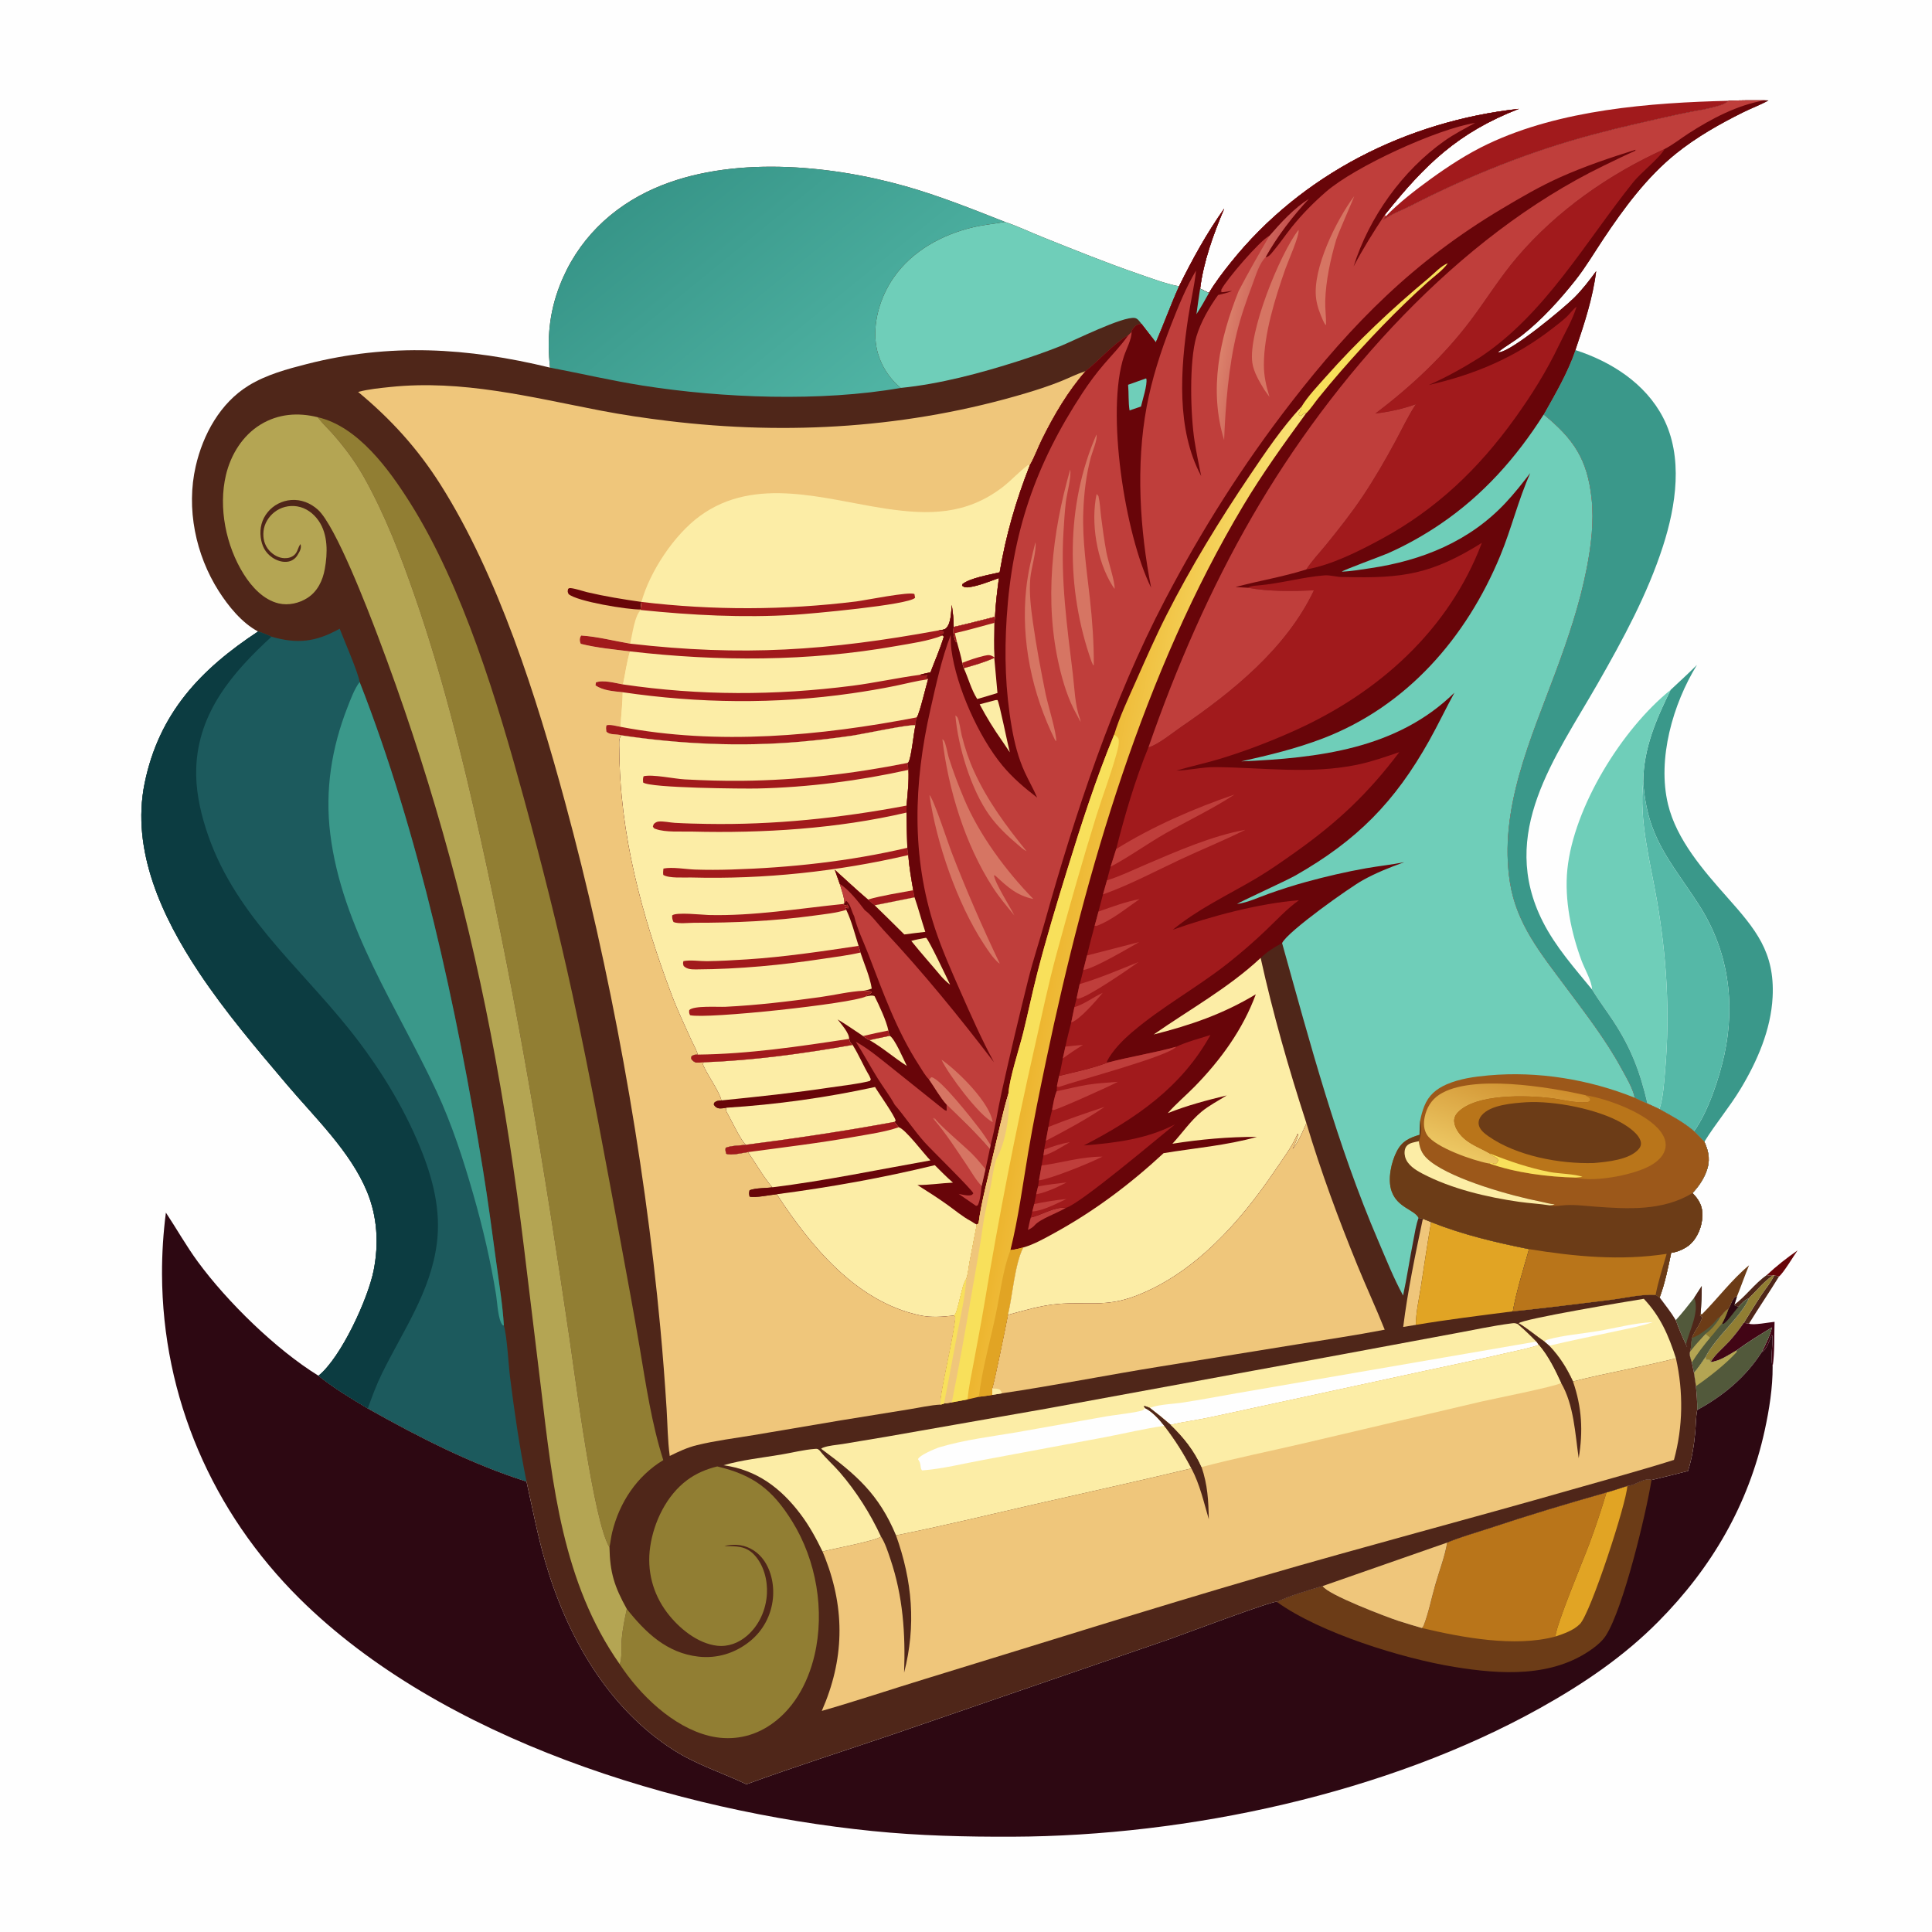 <svg version="1.1" xmlns="http://www.w3.org/2000/svg" style="display: block;" viewBox="0 0 2048 2048" width="1024" height="1024">
<defs>
	<linearGradient id="Gradient1" gradientUnits="userSpaceOnUse" x1="711.702" y1="176.625" x2="920.938" y2="432.91">
		<stop class="stop0" offset="0" stop-opacity="1" stop-color="rgb(55,149,136)"/>
		<stop class="stop1" offset="1" stop-opacity="1" stop-color="rgb(80,180,164)"/>
	</linearGradient>
	<linearGradient id="Gradient2" gradientUnits="userSpaceOnUse" x1="1126.05" y1="945.315" x2="1278.1" y2="974.093">
		<stop class="stop0" offset="0" stop-opacity="1" stop-color="rgb(237,181,47)"/>
		<stop class="stop1" offset="1" stop-opacity="1" stop-color="rgb(249,227,117)"/>
	</linearGradient>
	<linearGradient id="Gradient3" gradientUnits="userSpaceOnUse" x1="1612.21" y1="1136.75" x2="1577.76" y2="1232.29">
		<stop class="stop0" offset="0" stop-opacity="1" stop-color="rgb(206,141,44)"/>
		<stop class="stop1" offset="1" stop-opacity="1" stop-color="rgb(236,198,98)"/>
	</linearGradient>
	<linearGradient id="Gradient4" gradientUnits="userSpaceOnUse" x1="1352.12" y1="342.602" x2="1301.11" y2="333.622">
		<stop class="stop0" offset="0" stop-opacity="1" stop-color="rgb(195,78,77)"/>
		<stop class="stop1" offset="1" stop-opacity="1" stop-color="rgb(219,129,107)"/>
	</linearGradient>
</defs>
<path transform="translate(0,0)" fill="rgb(254,254,254)" d="M 0 0 L 2048 0 L 2048 2048 L 0 2048 L 0 0 z"/>
<path transform="translate(0,0)" fill="rgb(104,5,9)" d="M 1872.91 1351.57 C 1883.06 1342.07 1894.1 1333.41 1905.51 1325.47 C 1901.15 1331.6 1890.78 1349.12 1885.79 1353.19 C 1883.98 1352.45 1882.51 1352.38 1880.56 1352.16 L 1880.32 1351.58 L 1879.21 1352.13 C 1876.7 1352.43 1875.3 1352.42 1872.91 1351.57 z"/>
<path transform="translate(0,0)" fill="rgb(79,38,25)" d="M 1838.58 1382.85 C 1849.8 1375.06 1859.76 1360.7 1872.91 1351.57 C 1875.3 1352.42 1876.7 1352.43 1879.21 1352.13 C 1869.53 1358.84 1862.24 1367.98 1853.92 1376.2 C 1849.29 1378.04 1846.28 1381.74 1842.89 1385.26 C 1841.71 1384.75 1840.22 1384.48 1838.97 1384.15 L 1838.58 1382.85 z"/>
<path transform="translate(0,0)" fill="rgb(79,38,25)" d="M 1880.56 1352.16 C 1882.51 1352.38 1883.98 1352.45 1885.79 1353.19 C 1875.46 1370.01 1864.33 1386.31 1853.99 1403.1 C 1852.18 1402.68 1850.32 1402.53 1848.48 1402.3 C 1854.77 1392.1 1861.06 1381.89 1867.68 1371.89 C 1871.93 1365.47 1877.46 1359.19 1880.56 1352.16 z"/>
<path transform="translate(0,0)" fill="rgb(82,89,59)" d="M 1803.92 1363.25 C 1804.02 1373.21 1803.45 1382.97 1802.71 1392.88 L 1801.91 1394.6 L 1804.35 1395.94 C 1803.15 1403.26 1795.88 1410.71 1793.55 1418.28 C 1793 1421.53 1792.63 1424.59 1792.54 1427.88 C 1791.13 1427.94 1789.78 1427.87 1788.37 1427.8 L 1787.22 1425.28 C 1783.17 1416.92 1779.54 1408.16 1776.39 1399.42 C 1783.31 1391.83 1789.6 1383.75 1795.92 1375.67 L 1803.92 1363.25 z"/>
<path transform="translate(0,0)" fill="rgb(79,38,25)" d="M 1803.92 1363.25 C 1804.02 1373.21 1803.45 1382.97 1802.71 1392.88 L 1801.91 1394.6 L 1804.35 1395.94 C 1803.15 1403.26 1795.88 1410.71 1793.55 1418.28 C 1793 1421.53 1792.63 1424.59 1792.54 1427.88 C 1791.13 1427.94 1789.78 1427.87 1788.37 1427.8 L 1787.22 1425.28 C 1790.64 1410.64 1801.9 1390.71 1795.92 1375.67 L 1803.92 1363.25 z"/>
<path transform="translate(0,0)" fill="rgb(145,126,51)" d="M 1879.21 1352.13 L 1880.32 1351.58 L 1880.56 1352.16 C 1877.46 1359.19 1871.93 1365.47 1867.68 1371.89 C 1861.06 1381.89 1854.77 1392.1 1848.48 1402.3 C 1843.61 1409.28 1838.59 1415.82 1832.86 1422.11 C 1826.82 1428.74 1817.64 1436.12 1813.36 1443.86 L 1812.47 1441.67 L 1808.86 1441.22 L 1807.92 1438.59 C 1818.11 1417.73 1846.77 1394.63 1853.92 1376.2 C 1862.24 1367.98 1869.53 1358.84 1879.21 1352.13 z"/>
<path transform="translate(0,0)" fill="rgb(66,5,21)" d="M 1853.99 1403.1 C 1858.34 1405.14 1875.59 1401.63 1881.11 1401.2 C 1880.56 1416.62 1881.43 1433.47 1879.07 1448.66 C 1876.17 1438.29 1879.8 1426.4 1878.73 1415.61 L 1878.06 1415.38 C 1876.12 1420.09 1872.86 1429.71 1868.68 1432.59 C 1868.29 1432.87 1867.87 1433.11 1867.46 1433.36 C 1871.76 1424.74 1876.03 1416.47 1878.44 1407.09 C 1865.8 1414.67 1852.58 1422.83 1840.72 1431.57 C 1832.42 1436.28 1823 1443 1813.36 1443.86 C 1817.64 1436.12 1826.82 1428.74 1832.86 1422.11 C 1838.59 1415.82 1843.61 1409.28 1848.48 1402.3 C 1850.32 1402.53 1852.18 1402.68 1853.99 1403.1 z"/>
<path transform="translate(0,0)" fill="rgb(82,89,59)" d="M 1832.33 1387.37 C 1833.72 1385.24 1834.58 1382.68 1835.69 1380.38 C 1837.24 1377.19 1838 1375.2 1841.35 1374.05 L 1838.58 1382.85 L 1838.97 1384.15 C 1840.22 1384.48 1841.71 1384.75 1842.89 1385.26 C 1846.28 1381.74 1849.29 1378.04 1853.92 1376.2 C 1846.77 1394.63 1818.11 1417.73 1807.92 1438.59 C 1804.04 1444.38 1800.14 1449.99 1795.69 1455.37 C 1794.87 1451.7 1794.16 1448 1793.41 1444.31 L 1792.9 1442.54 C 1792.01 1439.39 1790.17 1435.17 1791.77 1432.29 C 1796.71 1425.86 1802.37 1419.75 1807.91 1413.81 C 1813.69 1409.67 1819.5 1402.86 1823.09 1396.74 C 1825.87 1393.43 1828.55 1389.53 1832.33 1387.37 z"/>
<path transform="translate(0,0)" fill="rgb(45,8,18)" d="M 1832.33 1387.37 C 1833.72 1385.24 1834.58 1382.68 1835.69 1380.38 C 1837.24 1377.19 1838 1375.2 1841.35 1374.05 L 1838.58 1382.85 L 1838.97 1384.15 C 1840.22 1384.48 1841.71 1384.75 1842.89 1385.26 C 1838.8 1389.53 1830.84 1401.52 1826.69 1403.41 L 1825.5 1402.98 C 1828.38 1397.86 1830.42 1392.91 1832.33 1387.37 z"/>
<path transform="translate(0,0)" fill="rgb(145,126,51)" d="M 1823.09 1396.74 C 1825.87 1393.43 1828.55 1389.53 1832.33 1387.37 C 1830.42 1392.91 1828.38 1397.86 1825.5 1402.98 C 1820.94 1407.66 1817.31 1413.11 1812.88 1417.9 C 1811.12 1416.71 1809.53 1415.19 1807.91 1413.81 C 1813.69 1409.67 1819.5 1402.86 1823.09 1396.74 z"/>
<path transform="translate(0,0)" fill="rgb(180,165,83)" d="M 1791.77 1432.29 C 1796.71 1425.86 1802.37 1419.75 1807.91 1413.81 C 1809.53 1415.19 1811.12 1416.71 1812.88 1417.9 C 1805.84 1426.41 1799.24 1434.9 1793.41 1444.31 L 1792.9 1442.54 C 1792.01 1439.39 1790.17 1435.17 1791.77 1432.29 z"/>
<path transform="translate(0,0)" fill="rgb(108,60,23)" d="M 1854.07 1341.24 C 1849.56 1352.08 1845.76 1363.18 1841.35 1374.05 C 1838 1375.2 1837.24 1377.19 1835.69 1380.38 C 1834.58 1382.68 1833.72 1385.24 1832.33 1387.37 C 1828.55 1389.53 1825.87 1393.43 1823.09 1396.74 C 1819.5 1402.86 1813.69 1409.67 1807.91 1413.81 C 1802.37 1419.75 1796.71 1425.86 1791.77 1432.29 L 1792.54 1427.88 C 1792.63 1424.59 1793 1421.53 1793.55 1418.28 C 1795.88 1410.71 1803.15 1403.26 1804.35 1395.94 L 1801.91 1394.6 L 1802.71 1392.88 L 1804.16 1393.2 C 1821.2 1376.12 1835.33 1356.84 1854.07 1341.24 z"/>
<path transform="translate(0,0)" fill="rgb(82,89,59)" d="M 1793.55 1418.28 C 1800.35 1416.3 1813.02 1406.92 1817.56 1401.34 C 1818.83 1399.77 1820.16 1398.27 1821.49 1396.75 L 1823.09 1396.74 C 1819.5 1402.86 1813.69 1409.67 1807.91 1413.81 C 1802.37 1419.75 1796.71 1425.86 1791.77 1432.29 L 1792.54 1427.88 C 1792.63 1424.59 1793 1421.53 1793.55 1418.28 z"/>
<path transform="translate(0,0)" fill="rgb(82,89,59)" d="M 1840.72 1431.57 C 1852.58 1422.83 1865.8 1414.67 1878.44 1407.09 C 1876.03 1416.47 1871.76 1424.74 1867.46 1433.36 C 1850.27 1460.12 1826.9 1479.48 1799.12 1494.65 C 1799.35 1486.25 1798.41 1477.76 1797.79 1469.39 L 1795.69 1455.37 C 1800.14 1449.99 1804.04 1444.38 1807.92 1438.59 L 1808.86 1441.22 L 1812.47 1441.67 L 1813.36 1443.86 C 1823 1443 1832.42 1436.28 1840.72 1431.57 z"/>
<path transform="translate(0,0)" fill="rgb(180,165,83)" d="M 1840.72 1431.57 L 1841.17 1433.01 C 1829.22 1446.12 1812.41 1459.24 1797.79 1469.39 L 1795.69 1455.37 C 1800.14 1449.99 1804.04 1444.38 1807.92 1438.59 L 1808.86 1441.22 L 1812.47 1441.67 L 1813.36 1443.86 C 1823 1443 1832.42 1436.28 1840.72 1431.57 z"/>
<path transform="translate(0,0)" fill="rgb(161,26,28)" d="M 1468.82 229.485 C 1482.82 215.052 1500.09 201.651 1516.39 189.845 C 1535.7 175.86 1555.98 162.675 1577.56 152.466 C 1654.11 116.249 1749.2 108.869 1832.61 106.814 C 1830.12 108.651 1827.68 110.283 1824.72 111.264 C 1811.29 115.724 1796.03 117.543 1782.17 120.583 C 1750.96 127.427 1719.6 134.408 1688.73 142.646 C 1621.29 160.642 1557.09 186.517 1495.08 218.309 C 1485.51 223.217 1475.36 226.582 1466.6 232.993 L 1466.52 232.27 L 1468.82 229.485 z"/>
<path transform="translate(0,0)" fill="rgb(58,152,138)" d="M 1770.93 731.317 C 1780.28 722.58 1789.79 713.926 1798.82 704.863 C 1773.36 746.209 1756.58 804.451 1768.18 852.659 C 1777.19 890.067 1805.83 922.896 1830.88 951.111 C 1860.85 984.869 1881.5 1009.18 1879.04 1056.98 C 1877.26 1091.58 1862.74 1124.98 1845.06 1154.3 C 1833.35 1173.72 1818.56 1191.08 1806.72 1210.28 C 1803.2 1206.44 1799.46 1202.81 1795.77 1199.13 C 1810.81 1178.45 1822.62 1142.33 1827.93 1117.73 C 1839.84 1062.53 1831.8 1007.23 1801.11 959.497 C 1770.95 912.591 1745.82 888.678 1741.9 828.598 C 1742.22 793.127 1755.61 762.449 1770.93 731.317 z"/>
<path transform="translate(0,0)" fill="rgb(85,184,167)" d="M 1759.08 1175.74 C 1763.15 1163.15 1764.02 1147.3 1765.16 1134.08 C 1770.43 1072.92 1766.74 1013.87 1756.19 953.403 C 1749.11 912.822 1737.35 869.897 1741.9 828.598 C 1745.82 888.678 1770.95 912.591 1801.11 959.497 C 1831.8 1007.23 1839.84 1062.53 1827.93 1117.73 C 1822.62 1142.33 1810.81 1178.45 1795.77 1199.13 C 1784.68 1189.61 1771.79 1182.8 1759.08 1175.74 z"/>
<path transform="translate(0,0)" fill="rgb(111,206,185)" d="M 1770.93 731.317 C 1755.61 762.449 1742.22 793.127 1741.9 828.598 C 1737.35 869.897 1749.11 912.822 1756.19 953.403 C 1766.74 1013.87 1770.43 1072.92 1765.16 1134.08 C 1764.02 1147.3 1763.15 1163.15 1759.08 1175.74 C 1754.93 1173.67 1750.66 1171.81 1746.44 1169.89 C 1738.56 1136.41 1729.19 1111.3 1710.19 1082.37 C 1702.8 1071.13 1694.67 1060.43 1687.64 1048.94 C 1687.5 1040.35 1679.74 1026.96 1676.67 1018.74 C 1665.44 988.658 1658.18 953.465 1661.49 921.387 C 1668.3 855.508 1719.16 773.003 1770.93 731.317 z"/>
<path transform="translate(0,0)" fill="rgb(58,152,138)" d="M 1636.36 439.397 C 1648.71 417.391 1661.82 395.077 1670 371.101 C 1707.93 383.303 1744.14 406.399 1762.93 442.613 C 1784.6 484.391 1776.65 536.118 1762.79 579.076 C 1746.3 630.169 1720.33 677.916 1693.78 724.358 C 1648.65 803.282 1587.79 883.032 1635.49 977.102 C 1648.95 1003.62 1668.9 1026.1 1687.64 1048.94 C 1694.67 1060.43 1702.8 1071.13 1710.19 1082.37 C 1729.19 1111.3 1738.56 1136.41 1746.44 1169.89 C 1741.81 1168 1737.37 1166.02 1732.94 1163.68 C 1730.73 1153.23 1723.9 1142.09 1718.81 1132.71 C 1702.1 1101.89 1679.8 1073.23 1658.91 1045.13 C 1633.39 1010.79 1607.68 979.554 1600.67 935.863 C 1588.23 858.291 1623.01 782.769 1649.24 711.855 C 1662.47 676.09 1674.66 639.986 1681.98 602.49 C 1686.69 578.379 1689.77 552.993 1687.15 528.47 C 1682.73 487.176 1668.27 465.421 1636.36 439.397 z"/>
<path transform="translate(0,0)" fill="rgb(45,8,18)" d="M 175.86 1285.42 C 187.359 1302.77 197.441 1320.77 209.792 1337.61 C 240.903 1380.02 292.721 1430.71 337.613 1458.34 C 353.738 1471.3 372.135 1482.41 389.879 1493 C 443.097 1522.97 499.771 1552.08 558.116 1570.46 C 564.362 1598.58 569.742 1627.07 577.771 1654.75 C 600.585 1733.43 643.625 1810.35 714.391 1855.35 C 738.815 1870.88 765.481 1879.09 791.259 1891.41 C 842.351 1872.79 894.122 1856.27 945.601 1838.8 L 1239.51 1737.64 C 1252.38 1733.1 1349.07 1696.72 1353.25 1697.98 C 1353.46 1698.04 1353.63 1698.19 1353.81 1698.29 C 1362.72 1692.89 1391.13 1684.57 1402.1 1681.28 C 1406.6 1690.14 1469.88 1714.14 1482.07 1718.14 C 1490.38 1720.87 1498.79 1723.31 1507.18 1725.77 C 1508.2 1725.01 1508.66 1724.34 1509.14 1723.12 C 1514.38 1709.61 1517.41 1694.05 1521.41 1680.05 C 1525.56 1665.48 1531.58 1650.08 1534.06 1635.2 C 1548.45 1629.17 1564.37 1624.83 1579.22 1619.89 C 1620.09 1606.29 1661.5 1593.83 1702.95 1582.12 C 1710.37 1580.06 1717.68 1577.56 1725.01 1575.19 C 1732.89 1575.23 1742.64 1566.02 1750.66 1568.92 C 1763.61 1565.86 1776.5 1562.57 1789.39 1559.29 C 1793.53 1545.86 1795.82 1531.93 1797.06 1517.95 C 1797.75 1510.2 1797.6 1502.29 1799.12 1494.65 C 1826.9 1479.48 1850.27 1460.12 1867.46 1433.36 C 1867.87 1433.11 1868.29 1432.87 1868.68 1432.59 C 1872.86 1429.71 1876.12 1420.09 1878.06 1415.38 L 1878.73 1415.61 C 1879.8 1426.4 1876.17 1438.29 1879.07 1448.66 C 1879.17 1471.09 1875.45 1494.33 1870.68 1516.21 C 1853.5 1595.02 1814.51 1661.83 1757.94 1718.93 C 1720.95 1756.27 1678.42 1784.99 1632.74 1810.5 C 1470.02 1901.36 1258.9 1946.27 1073.49 1946.98 C 1023.75 1947.17 974.433 1945.99 924.889 1940.98 C 717.859 1920.03 468.195 1843.88 317.683 1694.7 C 225.044 1602.89 172.215 1481.34 171.745 1350.5 C 171.667 1328.77 173.078 1306.97 175.86 1285.42 z"/>
<path transform="translate(0,0)" fill="rgb(108,60,23)" d="M 1725.01 1575.19 C 1732.89 1575.23 1742.64 1566.02 1750.66 1568.92 C 1744.81 1605.14 1720.76 1704.94 1702.34 1733.69 C 1698.83 1739.16 1693.55 1743.76 1688.32 1747.56 C 1645.87 1778.5 1590.9 1775.05 1541.55 1766.99 C 1486.44 1757.99 1399.5 1731.12 1353.81 1698.29 C 1362.72 1692.89 1391.13 1684.57 1402.1 1681.28 C 1406.6 1690.14 1469.88 1714.14 1482.07 1718.14 C 1490.38 1720.87 1498.79 1723.31 1507.18 1725.77 C 1508.2 1725.01 1508.66 1724.34 1509.14 1723.12 C 1514.38 1709.61 1517.41 1694.05 1521.41 1680.05 C 1525.56 1665.48 1531.58 1650.08 1534.06 1635.2 C 1548.45 1629.17 1564.37 1624.83 1579.22 1619.89 C 1620.09 1606.29 1661.5 1593.83 1702.95 1582.12 C 1710.37 1580.06 1717.68 1577.56 1725.01 1575.19 z"/>
<path transform="translate(0,0)" fill="rgb(225,164,36)" d="M 1725.01 1575.19 C 1724.44 1592.58 1686.07 1710.29 1674.75 1721.55 C 1667.88 1728.39 1657.83 1731.77 1648.83 1734.79 C 1649.54 1722.34 1678.22 1654.05 1684.64 1636.82 C 1691.36 1618.81 1697.43 1600.53 1702.95 1582.12 C 1710.37 1580.06 1717.68 1577.56 1725.01 1575.19 z"/>
<path transform="translate(0,0)" fill="rgb(185,117,26)" d="M 1534.06 1635.2 C 1548.45 1629.17 1564.37 1624.83 1579.22 1619.89 C 1620.09 1606.29 1661.5 1593.83 1702.95 1582.12 C 1697.43 1600.53 1691.36 1618.81 1684.64 1636.82 C 1678.22 1654.05 1649.54 1722.34 1648.83 1734.79 C 1605.8 1746.38 1550.16 1735.9 1507.18 1725.77 C 1508.2 1725.01 1508.66 1724.34 1509.14 1723.12 C 1514.38 1709.61 1517.41 1694.05 1521.41 1680.05 C 1525.56 1665.48 1531.58 1650.08 1534.06 1635.2 z"/>
<path transform="translate(0,0)" fill="rgb(79,38,25)" d="M 1832.61 106.814 C 1845.29 106.264 1857.91 106.233 1870.61 106.338 L 1874.64 106.471 C 1866.24 111.195 1856.64 114.682 1847.95 119.003 C 1822.93 131.441 1798.23 145.39 1776.43 162.986 C 1745.7 187.795 1721.44 220.627 1699.68 253.284 C 1689.94 267.895 1680.88 283.282 1669.99 297.066 C 1653.91 317.414 1634.16 339.231 1613.66 355.248 C 1605.4 361.701 1596.17 366.902 1587.87 373.3 C 1588.37 373.331 1588.86 373.448 1589.35 373.394 C 1603.2 371.872 1657.52 326.699 1668.76 315.519 C 1677.46 306.864 1684.8 297.262 1692.03 287.396 C 1688.47 316.089 1679.25 343.841 1670 371.101 C 1661.82 395.077 1648.71 417.391 1636.36 439.397 C 1668.27 465.421 1682.73 487.176 1687.15 528.47 C 1689.77 552.993 1686.69 578.379 1681.98 602.49 C 1674.66 639.986 1662.47 676.09 1649.24 711.855 C 1623.01 782.769 1588.23 858.291 1600.67 935.863 C 1607.68 979.554 1633.39 1010.79 1658.91 1045.13 C 1679.8 1073.23 1702.1 1101.89 1718.81 1132.71 C 1723.9 1142.09 1730.73 1153.23 1732.94 1163.68 C 1737.37 1166.02 1741.81 1168 1746.44 1169.89 C 1750.66 1171.81 1754.93 1173.67 1759.08 1175.74 C 1771.79 1182.8 1784.68 1189.61 1795.77 1199.13 C 1799.46 1202.81 1803.2 1206.44 1806.72 1210.28 C 1811.78 1221.62 1813.25 1230.94 1808.49 1242.88 C 1805.22 1251.07 1800.16 1258.3 1794.13 1264.7 C 1801.01 1271.86 1804.86 1278.42 1804.61 1288.64 C 1804.34 1299.72 1799.69 1311.8 1791.34 1319.27 C 1786.94 1323.22 1777.49 1327.81 1771.58 1327.83 C 1768.2 1343.8 1765.03 1360 1759.29 1375.33 C 1765.16 1383.23 1771.34 1390.96 1776.39 1399.42 C 1779.54 1408.16 1783.17 1416.92 1787.22 1425.28 L 1788.37 1427.8 C 1789.78 1427.87 1791.13 1427.94 1792.54 1427.88 L 1791.77 1432.29 C 1790.17 1435.17 1792.01 1439.39 1792.9 1442.54 L 1793.41 1444.31 C 1794.16 1448 1794.87 1451.7 1795.69 1455.37 L 1797.79 1469.39 C 1798.41 1477.76 1799.35 1486.25 1799.12 1494.65 C 1797.6 1502.29 1797.75 1510.2 1797.06 1517.95 C 1795.82 1531.93 1793.53 1545.86 1789.39 1559.29 C 1776.5 1562.57 1763.61 1565.86 1750.66 1568.92 C 1742.64 1566.02 1732.89 1575.23 1725.01 1575.19 C 1717.68 1577.56 1710.37 1580.06 1702.95 1582.12 C 1661.5 1593.83 1620.09 1606.29 1579.22 1619.89 C 1564.37 1624.83 1548.45 1629.17 1534.06 1635.2 C 1531.58 1650.08 1525.56 1665.48 1521.41 1680.05 C 1517.41 1694.05 1514.38 1709.61 1509.14 1723.12 C 1508.66 1724.34 1508.2 1725.01 1507.18 1725.77 C 1498.79 1723.31 1490.38 1720.87 1482.07 1718.14 C 1469.88 1714.14 1406.6 1690.14 1402.1 1681.28 C 1391.13 1684.57 1362.72 1692.89 1353.81 1698.29 C 1353.63 1698.19 1353.46 1698.04 1353.25 1697.98 C 1349.07 1696.72 1252.38 1733.1 1239.51 1737.64 L 945.601 1838.8 C 894.122 1856.27 842.351 1872.79 791.259 1891.41 C 765.481 1879.09 738.815 1870.88 714.391 1855.35 C 643.625 1810.35 600.585 1733.43 577.771 1654.75 C 569.742 1627.07 564.362 1598.58 558.116 1570.46 C 499.771 1552.08 443.097 1522.97 389.879 1493 C 372.135 1482.41 353.738 1471.3 337.613 1458.34 C 361.79 1438.76 390.182 1376.52 396.092 1346.71 C 401.66 1318.62 400.079 1289.91 389.111 1263.3 C 371.475 1220.52 333.888 1184.83 304.409 1150 C 271.705 1111.34 238.919 1072.93 210.823 1030.67 C 172.134 972.485 138.742 901.557 153.304 830.339 C 168.492 756.059 212.489 709.642 273.588 669.416 C 256.475 660.375 242.121 642.65 231.895 626.616 C 207.333 588.101 197.199 539.016 207.465 494.231 C 215.181 460.567 233.448 427.205 263.471 408.748 C 282.262 397.197 304.255 391.249 325.476 385.835 C 413.205 363.45 495.749 368.424 583.06 389.688 C 579.686 359.454 582.184 331.695 593.169 303.115 C 611.579 255.217 647.614 219.8 694.35 199.39 C 773.406 164.866 878.347 174.357 959.628 197.348 C 995.622 207.529 1030.59 221.547 1065.36 235.242 C 1078.87 239.802 1091.75 245.987 1104.97 251.279 C 1138.54 264.712 1172.14 278.391 1206.33 290.152 C 1220.37 294.985 1235.25 300.694 1249.85 303.488 C 1264.07 274.711 1279.09 247.292 1297.72 221.09 C 1286.35 248.085 1275.85 276.81 1272.18 305.977 L 1281.53 310.588 C 1288.22 299.278 1296.39 288.65 1304.59 278.4 C 1379.58 184.681 1491.43 128.532 1610.03 115.376 C 1545.1 140.668 1510.55 174.551 1467.89 227.767 L 1468.82 229.485 L 1466.52 232.27 L 1466.6 232.993 C 1475.36 226.582 1485.51 223.217 1495.08 218.309 C 1557.09 186.517 1621.29 160.642 1688.73 142.646 C 1719.6 134.408 1750.96 127.427 1782.17 120.583 C 1796.03 117.543 1811.29 115.724 1824.72 111.264 C 1827.68 110.283 1830.12 108.651 1832.61 106.814 z"/>
<path transform="translate(0,0)" fill="rgb(239,198,123)" d="M 1508.29 1291.93 C 1511.21 1293.09 1514.18 1294.18 1517.04 1295.46 C 1513.08 1318.27 1509.71 1341.2 1506.2 1364.09 C 1504.19 1377.17 1500.9 1391.24 1500.84 1404.43 L 1487.46 1406.65 C 1492.1 1369.02 1500.41 1329.15 1508.29 1291.93 z"/>
<path transform="translate(0,0)" fill="rgb(239,198,123)" d="M 1534.06 1635.2 C 1531.58 1650.08 1525.56 1665.48 1521.41 1680.05 C 1517.41 1694.05 1514.38 1709.61 1509.14 1723.12 C 1508.66 1724.34 1508.2 1725.01 1507.18 1725.77 C 1498.79 1723.31 1490.38 1720.87 1482.07 1718.14 C 1469.88 1714.14 1406.6 1690.14 1402.1 1681.28 L 1534.06 1635.2 z"/>
<path transform="translate(0,0)" fill="rgb(252,237,166)" d="M 766.945 1553.23 C 786.536 1547.53 807.838 1545.29 827.978 1541.91 C 839.643 1539.95 851.954 1536.8 863.682 1535.89 C 866.739 1535.65 866.784 1535.81 869.011 1537.73 L 869.51 1538.37 C 875.85 1546.37 883.745 1553.18 890.413 1560.94 C 907.89 1581.28 922.599 1604.52 933.879 1628.86 C 928.191 1633.47 882.554 1641.84 871.948 1644.71 C 865.203 1630.83 857.961 1617.49 848.643 1605.12 C 827.626 1577.22 801.968 1558.01 766.945 1553.23 z"/>
<path transform="translate(0,0)" fill="rgb(252,237,166)" d="M 1609.91 1402.69 C 1614.46 1398.03 1726.14 1379.42 1742.53 1376.79 C 1760.16 1395.52 1768.81 1415.69 1776.57 1439.85 C 1740.47 1449.12 1703.55 1455.19 1667.44 1464.42 C 1660.58 1449.76 1653.37 1438.3 1642.25 1426.51 L 1637.13 1422.11 C 1627.91 1415.72 1619.54 1408.57 1609.91 1402.69 z"/>
<path transform="translate(0,0)" fill="rgb(254,254,254)" d="M 1751.96 1401.56 C 1739.82 1405.83 1726.81 1408.1 1714.26 1410.84 C 1690.28 1416.07 1666.12 1420.84 1642.25 1426.51 L 1637.13 1422.11 C 1638.21 1421.09 1639.17 1420.4 1640.63 1420 C 1657.42 1415.35 1676.57 1413.9 1693.84 1411 C 1712.69 1407.82 1732.93 1402.29 1751.96 1401.56 z"/>
<path transform="translate(0,0)" fill="rgb(225,164,36)" d="M 1517.04 1295.46 C 1550.75 1308.88 1585.43 1316.99 1620.9 1324.15 C 1614.77 1345.9 1607.78 1367.86 1603.68 1390.09 C 1569.37 1394.5 1534.97 1398.71 1500.84 1404.43 C 1500.9 1391.24 1504.19 1377.17 1506.2 1364.09 C 1509.71 1341.2 1513.08 1318.27 1517.04 1295.46 z"/>
<path transform="translate(0,0)" fill="rgb(111,206,185)" d="M 1065.36 235.242 C 1078.87 239.802 1091.75 245.987 1104.97 251.279 C 1138.54 264.712 1172.14 278.391 1206.33 290.152 C 1220.37 294.985 1235.25 300.694 1249.85 303.488 C 1241.03 323.141 1233.76 343.287 1225.27 363.012 L 1209.93 343.211 C 1208.13 340.952 1206.06 337.612 1203.03 337.09 C 1190.41 334.911 1137.49 361.59 1123.54 367.103 C 1109.08 372.822 1094.38 377.984 1079.57 382.717 C 1039.59 395.491 996.705 407.015 954.835 411.209 C 941.833 400.726 932.145 384.637 929.112 368.209 C 924.466 343.033 932.859 315.054 947.221 294.328 C 966.902 265.924 998.824 248.53 1031.97 240.803 C 1043.02 238.227 1054.22 237.238 1065.36 235.242 z"/>
<path transform="translate(0,0)" fill="rgb(145,126,51)" d="M 760.328 1554.49 C 798.558 1563.52 818.792 1578.94 839.806 1612.8 C 865.333 1653.92 874.508 1707.32 863.442 1754.54 C 856.31 1784.98 840.259 1814.19 812.982 1830.83 C 794.381 1842.17 772.847 1845.31 751.702 1840.08 C 713.076 1830.54 678.011 1796.36 656.798 1763.94 C 659.653 1758.91 658.452 1744.54 658.955 1738.45 C 659.872 1727.33 662.156 1716.46 664.437 1705.56 C 684.362 1730.67 706.861 1752.29 740.35 1756.09 C 760.324 1758.35 779.425 1752.39 795.023 1739.76 C 808.958 1728.48 817.558 1712.24 819.33 1694.41 C 820.811 1679.51 817.241 1662.66 807.425 1651.03 C 800.769 1643.15 791.196 1638.1 780.832 1637.6 C 776.595 1637.4 771.833 1637.75 767.775 1638.9 C 780.365 1639.11 790.382 1638.38 799.706 1648.36 C 809.634 1658.99 813.782 1675.2 812.974 1689.5 C 812.019 1706.43 804.745 1722.96 791.75 1734.08 C 782.877 1741.67 771.804 1745.9 760.067 1744.54 C 739.188 1742.12 719.336 1725.61 707.107 1709.39 C 691.88 1689.19 685.582 1664.71 689.218 1639.69 C 693.07 1613.19 706.593 1585.15 728.427 1568.94 C 738.054 1561.79 748.729 1557.33 760.328 1554.49 z"/>
<path transform="translate(0,0)" fill="rgb(239,198,123)" d="M 1384.85 1190.62 C 1400.18 1241.79 1418.81 1292.14 1439.01 1341.56 C 1448.32 1364.34 1458.73 1386.69 1467.85 1409.53 C 1436.74 1415.53 1405.31 1420.15 1374.04 1425.22 L 1229.49 1448.62 C 1173.58 1457.61 1118.01 1468.7 1061.98 1476.98 L 1051.83 1478.67 L 1051.59 1472.04 C 1053.3 1469.53 1066.81 1402.59 1068.45 1393.78 C 1085.92 1389.03 1103.57 1383.74 1121.69 1382.21 C 1152.51 1379.6 1171.67 1385.77 1203.03 1374 C 1266.12 1350.32 1315.06 1294.8 1351.89 1240.21 C 1359.78 1228.52 1369.05 1216.39 1374.74 1203.45 L 1375.37 1202 L 1375.95 1201.9 C 1376.27 1205.88 1371.89 1214.05 1370.31 1217.89 C 1376.65 1209.86 1380.7 1199.88 1384.85 1190.62 z"/>
<path transform="translate(0,0)" fill="rgb(252,237,166)" d="M 1051.59 1472.04 C 1054.72 1471.9 1057.07 1471.65 1059.96 1473.12 C 1061.03 1474.56 1061.51 1475.2 1061.98 1476.98 L 1051.83 1478.67 L 1051.59 1472.04 z"/>
<path transform="translate(0,0)" fill="rgb(252,237,166)" d="M 870.466 1535.78 C 871.179 1535.21 871.444 1534.93 872.4 1534.57 C 878.57 1532.22 886.803 1531.79 893.378 1530.7 L 938.847 1523.11 L 1108.79 1493.31 L 1422.96 1435.65 L 1541.91 1413.52 C 1561.84 1409.89 1581.99 1405.43 1602.07 1402.86 C 1605.41 1402.44 1606.04 1402.41 1609.17 1403.71 C 1616.03 1409.54 1622.39 1415.66 1628.68 1422.1 L 1631.21 1425.68 C 1619.96 1429.55 1607.65 1431.75 1596.04 1434.48 C 1568.58 1440.93 1540.99 1446.57 1513.42 1452.51 L 1284.63 1502 C 1270.14 1505.17 1255.32 1506.99 1240.88 1510.29 C 1233.72 1504.09 1226.48 1498.2 1218.94 1492.46 C 1216.78 1491.55 1214.77 1490.51 1212.38 1490.48 L 1213.77 1492.65 C 1221.62 1496.54 1228.77 1504.6 1234.15 1511.42 C 1245.13 1525.59 1254.72 1540.63 1262.93 1556.56 C 1207.32 1569.91 1151.35 1582.17 1095.59 1594.92 C 1047.12 1606 998.574 1617.81 949.816 1627.56 C 931.556 1583.7 907.539 1563.15 870.466 1535.78 z"/>
<path transform="translate(0,0)" fill="rgb(254,254,254)" d="M 1213.77 1492.65 C 1221.62 1496.54 1228.77 1504.6 1234.15 1511.42 C 1213.27 1514.38 1192.51 1519.43 1171.8 1523.39 L 1042.24 1547.6 C 1021.19 1551.43 998.888 1557.13 977.607 1558.69 C 974.844 1556.8 977.151 1551.85 973.119 1546.81 C 974.503 1542.65 991.409 1535.5 996.097 1534.1 C 1022.38 1526.24 1051.33 1522.77 1078.42 1518.18 L 1173.4 1501.3 C 1179.64 1500.22 1207.43 1496.99 1211.49 1494.87 C 1212.43 1494.38 1213.01 1493.39 1213.77 1492.65 z"/>
<path transform="translate(0,0)" fill="rgb(254,254,254)" d="M 1628.68 1422.1 L 1631.21 1425.68 C 1619.96 1429.55 1607.65 1431.75 1596.04 1434.48 C 1568.58 1440.93 1540.99 1446.57 1513.42 1452.51 L 1284.63 1502 C 1270.14 1505.17 1255.32 1506.99 1240.88 1510.29 C 1233.72 1504.09 1226.48 1498.2 1218.94 1492.46 C 1228.25 1488.66 1243.53 1488.35 1253.96 1486.74 C 1272.86 1483.82 1291.7 1480.28 1310.53 1476.95 L 1628.68 1422.1 z"/>
<path transform="translate(0,0)" fill="rgb(145,126,51)" d="M 336.816 442.279 C 379.476 451.964 412.568 497.904 434.618 532.847 C 490.815 621.906 527.351 743.946 555.132 845.545 C 574.024 914.637 591.625 984.257 606.847 1054.25 C 625.958 1142.14 642.042 1230.98 658.468 1319.42 C 665.171 1355.5 671.857 1391.61 677.977 1427.79 C 684.75 1467.84 690.717 1509.01 703.109 1547.78 C 675.14 1564.68 656.651 1592.66 648.97 1624.18 C 647.684 1629.46 647.165 1634.84 646.057 1640.14 C 629.377 1613.66 609.828 1460.37 603.934 1420.29 C 577.749 1242.2 548.593 1064.64 509.48 888.865 C 490.219 802.304 468.968 716.31 439.884 632.464 C 424.806 588.994 408.213 545.674 385.623 505.463 C 376.675 489.536 365.29 474.261 353.235 460.532 C 348.299 454.912 342.683 449.707 338.053 443.861 L 336.816 442.279 z"/>
<path transform="translate(0,0)" fill="rgb(180,165,83)" d="M 656.798 1763.94 C 596.396 1677.91 585.666 1573.81 573.61 1472.42 L 555.485 1322.82 C 546.294 1246.93 534.683 1170.7 520.189 1095.63 C 492.526 952.359 452.424 811.281 400.76 674.806 C 390.148 646.773 355.912 557.487 337.007 540.328 C 329.224 533.264 319.161 529.219 308.58 530.029 C 298.983 530.764 289.931 535.417 283.817 542.864 C 277.509 550.548 275.079 559.972 276.396 569.781 C 277.578 578.59 280.996 585.655 288.436 590.863 C 293.333 594.29 299.857 596.499 305.855 595.275 C 309.756 594.479 313.22 592.008 315.265 588.596 C 317.691 584.548 319.815 581.452 318.586 576.732 C 315.834 579.988 315.763 584.712 312.323 588 C 309.383 590.81 305.461 591.816 301.473 591.695 C 295.41 591.512 289.516 588.137 285.524 583.703 C 280.263 577.86 278.532 570.664 279.35 562.929 C 280.175 555.127 284.661 547.854 290.747 543.022 C 297.567 537.608 306.304 535.41 314.891 536.753 C 324.423 538.244 332.372 544.25 337.776 552.072 C 347.844 566.645 347.309 586.515 344.291 603.221 C 342.109 615.298 336.689 626.85 326.022 633.75 C 317.174 639.473 305.744 642.079 295.41 639.639 C 279.293 635.834 266.861 622.156 258.372 608.649 C 239.559 578.712 231.279 538.115 239.528 503.455 C 244.645 481.952 257.154 461.632 276.28 449.988 C 294.968 438.61 315.956 437.039 336.816 442.279 L 338.053 443.861 C 342.683 449.707 348.299 454.912 353.235 460.532 C 365.29 474.261 376.675 489.536 385.623 505.463 C 408.213 545.674 424.806 588.994 439.884 632.464 C 468.968 716.31 490.219 802.304 509.48 888.865 C 548.593 1064.64 577.749 1242.2 603.934 1420.29 C 609.828 1460.37 629.377 1613.66 646.057 1640.14 C 646.566 1667.18 651.37 1682.01 664.437 1705.56 C 662.156 1716.46 659.872 1727.33 658.955 1738.45 C 658.452 1744.54 659.653 1758.91 656.798 1763.94 z"/>
<path transform="translate(0,0)" fill="url(#Gradient1)" d="M 583.06 389.688 C 579.686 359.454 582.184 331.695 593.169 303.115 C 611.579 255.217 647.614 219.8 694.35 199.39 C 773.406 164.866 878.347 174.357 959.628 197.348 C 995.622 207.529 1030.59 221.547 1065.36 235.242 C 1054.22 237.238 1043.02 238.227 1031.97 240.803 C 998.824 248.53 966.902 265.924 947.221 294.328 C 932.859 315.054 924.466 343.033 929.112 368.209 C 932.145 384.637 941.833 400.726 954.835 411.209 C 870.372 426.035 765.498 422.084 680.859 408.677 C 647.965 403.467 615.732 395.894 583.06 389.688 z"/>
<path transform="translate(0,0)" fill="rgb(239,198,123)" d="M 1609.91 1402.69 C 1619.54 1408.57 1627.91 1415.72 1637.13 1422.11 L 1642.25 1426.51 C 1653.37 1438.3 1660.58 1449.76 1667.44 1464.42 C 1703.55 1455.19 1740.47 1449.12 1776.57 1439.85 C 1784.52 1475.23 1784.1 1512.55 1774.46 1547.57 C 1738.58 1558.92 1702.18 1568.7 1666.01 1579.06 C 1556.25 1610.5 1445.76 1639.46 1336.15 1671.42 C 1217.48 1706.02 1099.57 1743.35 981.377 1779.52 C 944.613 1790.77 908.067 1803.04 871.123 1813.64 C 894.819 1759.8 896.125 1706.91 874.853 1651.93 C 873.918 1649.51 872.943 1647.11 871.948 1644.71 C 882.554 1641.84 928.191 1633.47 933.879 1628.86 C 938.253 1635.49 941.273 1645.07 943.804 1652.54 C 957.206 1692.13 959.906 1731.71 958.378 1773.1 C 971.281 1723.19 967.073 1675.68 949.816 1627.56 C 998.574 1617.81 1047.12 1606 1095.59 1594.92 C 1151.35 1582.17 1207.32 1569.91 1262.93 1556.56 C 1254.72 1540.63 1245.13 1525.59 1234.15 1511.42 C 1228.77 1504.6 1221.62 1496.54 1213.77 1492.65 L 1212.38 1490.48 C 1214.77 1490.51 1216.78 1491.55 1218.94 1492.46 C 1226.48 1498.2 1233.72 1504.09 1240.88 1510.29 C 1255.32 1506.99 1270.14 1505.17 1284.63 1502 L 1513.42 1452.51 C 1540.99 1446.57 1568.58 1440.93 1596.04 1434.48 C 1607.65 1431.75 1619.96 1429.55 1631.21 1425.68 L 1628.68 1422.1 C 1622.39 1415.66 1616.03 1409.54 1609.17 1403.71 L 1609.91 1402.69 z"/>
<path transform="translate(0,0)" fill="rgb(79,38,25)" d="M 1213.77 1492.65 L 1212.38 1490.48 C 1214.77 1490.51 1216.78 1491.55 1218.94 1492.46 C 1226.48 1498.2 1233.72 1504.09 1240.88 1510.29 C 1254.62 1523.61 1265.89 1537.52 1273.7 1555.12 C 1280.13 1573.97 1281.03 1590.71 1281.37 1610.44 C 1275.96 1592.01 1271.98 1573.74 1262.93 1556.56 C 1254.72 1540.63 1245.13 1525.59 1234.15 1511.42 C 1228.77 1504.6 1221.62 1496.54 1213.77 1492.65 z"/>
<path transform="translate(0,0)" fill="rgb(79,38,25)" d="M 1609.91 1402.69 C 1619.54 1408.57 1627.91 1415.72 1637.13 1422.11 L 1642.25 1426.51 C 1653.37 1438.3 1660.58 1449.76 1667.44 1464.42 C 1676.9 1491.87 1678.27 1517.19 1673.49 1545.71 C 1669.64 1519.54 1668.48 1489.44 1654.86 1466.03 C 1648.28 1451.88 1641.43 1437.6 1631.21 1425.68 L 1628.68 1422.1 C 1622.39 1415.66 1616.03 1409.54 1609.17 1403.71 L 1609.91 1402.69 z"/>
<path transform="translate(0,0)" fill="rgb(252,237,166)" d="M 1631.21 1425.68 C 1641.43 1437.6 1648.28 1451.88 1654.86 1466.03 C 1648.84 1469.78 1582.67 1482.87 1570.74 1485.61 L 1383.14 1529.7 C 1346.73 1538.19 1309.85 1545.65 1273.7 1555.12 C 1265.89 1537.52 1254.62 1523.61 1240.88 1510.29 C 1255.32 1506.99 1270.14 1505.17 1284.63 1502 L 1513.42 1452.51 C 1540.99 1446.57 1568.58 1440.93 1596.04 1434.48 C 1607.65 1431.75 1619.96 1429.55 1631.21 1425.68 z"/>
<path transform="translate(0,0)" fill="rgb(28,90,93)" d="M 287.775 674.941 C 315.127 682.729 334.375 680.628 359.321 666.855 L 360.063 666.439 C 364.298 677.553 379.827 713.134 381.244 722.982 C 444.305 883.947 484.305 1069.27 511.967 1240.11 C 517.27 1272.86 521.673 1305.62 526.083 1338.5 C 529.052 1360.63 532.755 1382.79 534.126 1405.09 C 537.467 1416.24 539.033 1446.69 540.641 1459.58 C 545.269 1496.69 550.681 1533.8 558.116 1570.46 C 499.771 1552.08 443.097 1522.97 389.879 1493 C 372.135 1482.41 353.738 1471.3 337.613 1458.34 C 361.79 1438.76 390.182 1376.52 396.092 1346.71 C 401.66 1318.62 400.079 1289.91 389.111 1263.3 C 371.475 1220.52 333.888 1184.83 304.409 1150 C 271.705 1111.34 238.919 1072.93 210.823 1030.67 C 172.134 972.485 138.742 901.557 153.304 830.339 C 168.492 756.059 212.489 709.642 273.588 669.416 C 278.508 670.842 283.088 672.903 287.775 674.941 z"/>
<path transform="translate(0,0)" fill="rgb(58,152,138)" d="M 534.126 1405.09 L 532.929 1404.78 C 527.977 1399.94 527.128 1380.36 525.929 1372.93 C 520.109 1336.82 511.764 1301.14 501.69 1265.99 C 491.096 1229.02 479.027 1191.72 462.752 1156.82 C 421.379 1068.1 362.368 983.41 350.101 884.028 C 344.374 837.635 351.461 792.823 368.435 749.525 C 371.674 741.262 375.768 729.986 381.244 722.982 C 444.305 883.947 484.305 1069.27 511.967 1240.11 C 517.27 1272.86 521.673 1305.62 526.083 1338.5 C 529.052 1360.63 532.755 1382.79 534.126 1405.09 z"/>
<path transform="translate(0,0)" fill="rgb(12,60,65)" d="M 273.588 669.416 C 278.508 670.842 283.088 672.903 287.775 674.941 C 246.661 712.743 210.354 754.791 208.031 813.591 C 207.166 835.493 211.6 857.408 218.183 878.206 C 246.254 966.886 314.685 1021.6 370.477 1091.43 C 400.667 1129.21 427.267 1171.86 445.582 1216.72 C 458.798 1249.08 467.571 1282.86 463.078 1318.02 C 456.491 1369.58 427.071 1410.77 404.838 1456.1 C 398.976 1468.05 394.395 1480.5 389.879 1493 C 372.135 1482.41 353.738 1471.3 337.613 1458.34 C 361.79 1438.76 390.182 1376.52 396.092 1346.71 C 401.66 1318.62 400.079 1289.91 389.111 1263.3 C 371.475 1220.52 333.888 1184.83 304.409 1150 C 271.705 1111.34 238.919 1072.93 210.823 1030.67 C 172.134 972.485 138.742 901.557 153.304 830.339 C 168.492 756.059 212.489 709.642 273.588 669.416 z"/>
<path transform="translate(0,0)" fill="rgb(239,198,123)" d="M 379.628 415.472 C 390.519 412.528 402.464 411.402 413.693 410.228 C 489.805 402.267 562.5 420.94 636.597 435.219 C 660.267 439.781 684.207 443.296 708.134 446.194 C 835.846 461.668 964.344 453.575 1087.75 416.718 C 1100.14 413.017 1112.52 408.975 1124.52 404.145 C 1133.01 400.73 1141.32 396.512 1150.01 393.656 L 1150.86 393.384 C 1132.07 414.819 1117.18 440.271 1104.57 465.774 C 1100.18 474.641 1096.57 484.908 1091.61 493.322 C 1076.94 530.566 1066.32 567.204 1059.68 606.672 C 1049.27 609.245 1028.14 612.674 1020.24 619.205 L 1019.83 620.813 C 1022.36 622.821 1024.18 622.864 1027.36 622.421 C 1037.66 620.99 1049.06 616.257 1058.88 612.77 C 1057.13 626.316 1055.34 640.176 1054.75 653.822 C 1040.16 657.475 1025.6 661.295 1010.94 664.633 C 1011.05 656.714 1010.03 649.139 1008.92 641.311 C 1008.13 648.518 1008.31 661.089 1002.64 666.16 C 1000.91 667.708 997.121 667.914 994.873 668.278 C 996.494 668.526 998.975 668.559 1000.35 669.391 L 1000.5 671.056 L 1000.05 669.602 L 999.935 671.756 L 995.373 673.338 L 999.265 673.558 L 1000.47 674.917 C 996.598 687.667 991.083 700.165 986.37 712.644 C 982.557 713.524 978.623 714.251 974.881 715.383 C 975.381 715.519 975.879 715.666 976.382 715.79 C 978.769 716.377 980.999 715.868 983.363 715.425 L 982.519 715.636 L 983.059 716.546 L 981.332 718.657 L 983.488 718.845 L 983.84 720.032 C 981.771 726.55 974.603 757.279 971.823 760.44 C 971.197 763.198 970.381 765.947 970.474 768.794 C 963.6 767.625 914.539 778.184 903.254 779.833 C 885.107 782.485 866.89 784.637 848.619 786.239 C 785.101 791.807 721.685 788.84 658.684 779.487 C 655.555 782.649 656.494 789.687 656.515 794.019 C 656.952 884.712 680.378 970.587 712.141 1054.92 C 718.082 1070.69 725.472 1086.01 732.355 1101.4 C 734.715 1106.67 738.128 1112.47 739.769 1117.92 C 736.544 1118.09 735.544 1117.77 732.956 1119.83 C 732.643 1121.45 732.204 1121.65 733.247 1123.12 C 734.467 1124.85 735.677 1125.43 737.487 1126.39 C 740.373 1126.51 743.002 1126.38 745.877 1126.08 C 744.868 1128.5 745.179 1128.36 746.188 1130.64 C 750.614 1140.63 762.573 1157.05 764.767 1166.47 C 761.412 1166.89 759.791 1166.64 757.184 1168.89 C 756.651 1170.72 756.281 1170.38 757.182 1171.7 C 758.184 1173.18 759.679 1174.29 761.431 1174.74 C 763.934 1175.39 767.524 1174.61 770.054 1174.23 C 769.079 1177.56 770.739 1179.5 772.39 1182.51 C 775.951 1189.01 785.636 1209.47 790.704 1213.52 C 784.268 1214.39 775.087 1214.31 769.228 1216.71 C 768.788 1219.27 769.071 1220.59 769.902 1223.04 C 774.52 1225.28 787.545 1221.97 792.928 1221.29 C 800.2 1231.74 810.852 1250.1 818.764 1258.59 C 811.313 1259.65 801.488 1259.15 794.606 1261.68 C 793.909 1264.4 793.883 1265.73 794.63 1268.45 C 800.723 1269.94 816.39 1266.68 823.456 1265.94 C 859.4 1320.92 907.717 1380.04 975.368 1394.33 C 987.313 1396.85 999.227 1395.81 1011.25 1394.49 L 1012.79 1396 C 1012.24 1413.24 995.174 1481.3 997.168 1488.93 C 986.17 1489.47 974.492 1492.24 963.582 1493.95 L 891.167 1505.66 L 798.828 1521.28 C 778.905 1524.58 758.392 1527.13 738.767 1531.92 C 728.75 1534.36 719.138 1538.8 709.952 1543.39 C 707.725 1527.09 707.642 1509.86 706.61 1493.4 C 704.812 1464.73 702.63 1436.11 699.967 1407.51 C 682.902 1224.24 646.955 1027.14 598.813 849.676 C 568.85 739.225 528.094 610.059 466.698 513.312 C 442.565 475.282 414.229 444.166 379.628 415.472 z"/>
<path transform="translate(0,0)" fill="rgb(104,5,9)" d="M 679.001 646.094 C 665.681 646.398 611.579 637.576 602.71 629.74 C 601.588 627.139 601.574 627.03 602.222 624.273 C 602.624 624.013 602.965 623.618 603.426 623.492 C 606.233 622.728 619.064 626.964 622.302 627.725 C 641.225 632.173 660.686 635.354 679.935 638.074 L 679.001 646.094 z"/>
<path transform="translate(0,0)" fill="rgb(252,237,166)" d="M 679.935 638.074 C 688.942 605.663 714.664 566.869 742.02 546.911 C 800.847 503.992 874.332 529.484 938.99 539.17 C 984.652 546.01 1024.02 545.782 1062.24 516.821 C 1072.05 509.391 1080.3 499.909 1090.03 492.721 L 1091.61 493.322 C 1076.94 530.566 1066.32 567.204 1059.68 606.672 C 1049.27 609.245 1028.14 612.674 1020.24 619.205 L 1019.83 620.813 C 1022.36 622.821 1024.18 622.864 1027.36 622.421 C 1037.66 620.99 1049.06 616.257 1058.88 612.77 C 1057.13 626.316 1055.34 640.176 1054.75 653.822 C 1040.16 657.475 1025.6 661.295 1010.94 664.633 C 1011.05 656.714 1010.03 649.139 1008.92 641.311 C 1008.13 648.518 1008.31 661.089 1002.64 666.16 C 1000.91 667.708 997.121 667.914 994.873 668.278 C 996.494 668.526 998.975 668.559 1000.35 669.391 L 1000.5 671.056 L 1000.05 669.602 L 999.935 671.756 L 995.373 673.338 L 999.265 673.558 L 1000.47 674.917 C 996.598 687.667 991.083 700.165 986.37 712.644 C 982.557 713.524 978.623 714.251 974.881 715.383 C 975.381 715.519 975.879 715.666 976.382 715.79 C 978.769 716.377 980.999 715.868 983.363 715.425 L 982.519 715.636 L 983.059 716.546 L 981.332 718.657 L 983.488 718.845 L 983.84 720.032 C 981.771 726.55 974.603 757.279 971.823 760.44 C 971.197 763.198 970.381 765.947 970.474 768.794 C 963.6 767.625 914.539 778.184 903.254 779.833 C 885.107 782.485 866.89 784.637 848.619 786.239 C 785.101 791.807 721.685 788.84 658.684 779.487 C 654.04 777.788 646.035 779.472 642.754 775.45 C 642.527 773.132 642.157 771.042 642.95 768.79 C 647.382 767.796 653.321 769.653 657.789 770.457 C 658.427 758.209 660.006 746.086 660.042 733.797 C 650.254 732.683 639.618 732.194 631.245 726.531 L 631.696 723.439 C 639.083 720.322 652.737 724.224 660.415 725.527 C 662.874 714.039 664.376 701.685 667.852 690.499 C 650.83 688.416 632.258 686.681 615.672 682.49 C 615.202 681.404 614.926 680.922 614.736 679.653 C 614.422 677.548 614.814 675.305 616.112 673.712 C 633.261 674.781 651.052 679.462 668.059 682.318 C 669.979 673.814 673.044 650.992 679.474 646.648 L 679.001 646.094 L 679.935 638.074 z"/>
<path transform="translate(0,0)" fill="rgb(161,26,28)" d="M 679.935 638.074 C 755.493 647.147 832.119 646.887 907.645 637.568 C 916.388 636.489 964.738 626.703 969.345 629.764 L 970.029 633.68 C 963.234 641.36 858.14 650.715 841.602 651.727 C 787.397 655.044 733.42 652.178 679.474 646.648 L 679.001 646.094 L 679.935 638.074 z"/>
<path transform="translate(0,0)" fill="rgb(252,237,166)" d="M 668.059 682.318 C 787.221 696.042 877.629 689.709 994.873 668.278 C 996.494 668.526 998.975 668.559 1000.35 669.391 L 1000.5 671.056 L 1000.05 669.602 L 999.935 671.756 L 995.373 673.338 L 999.265 673.558 L 1000.47 674.917 C 996.598 687.667 991.083 700.165 986.37 712.644 C 982.557 713.524 978.623 714.251 974.881 715.383 C 951 718.55 927.428 723.865 903.493 726.924 C 821.774 737.368 741.994 737.542 660.415 725.527 C 662.874 714.039 664.376 701.685 667.852 690.499 C 650.83 688.416 632.258 686.681 615.672 682.49 C 615.202 681.404 614.926 680.922 614.736 679.653 C 614.422 677.548 614.814 675.305 616.112 673.712 C 633.261 674.781 651.052 679.462 668.059 682.318 z"/>
<path transform="translate(0,0)" fill="rgb(161,26,28)" d="M 668.059 682.318 C 787.221 696.042 877.629 689.709 994.873 668.278 C 996.494 668.526 998.975 668.559 1000.35 669.391 L 1000.5 671.056 L 1000.05 669.602 L 999.935 671.756 L 995.373 673.338 L 999.265 673.558 C 984.072 679.623 965.614 682.069 949.508 684.914 C 856.667 701.31 761.332 701.311 667.852 690.499 C 650.83 688.416 632.258 686.681 615.672 682.49 C 615.202 681.404 614.926 680.922 614.736 679.653 C 614.422 677.548 614.814 675.305 616.112 673.712 C 633.261 674.781 651.052 679.462 668.059 682.318 z"/>
<path transform="translate(0,0)" fill="rgb(252,237,166)" d="M 660.415 725.527 C 741.994 737.542 821.774 737.368 903.493 726.924 C 927.428 723.865 951 718.55 974.881 715.383 C 975.381 715.519 975.879 715.666 976.382 715.79 C 978.769 716.377 980.999 715.868 983.363 715.425 L 982.519 715.636 L 983.059 716.546 L 981.332 718.657 L 983.488 718.845 L 983.84 720.032 C 981.771 726.55 974.603 757.279 971.823 760.44 C 971.197 763.198 970.381 765.947 970.474 768.794 C 963.6 767.625 914.539 778.184 903.254 779.833 C 885.107 782.485 866.89 784.637 848.619 786.239 C 785.101 791.807 721.685 788.84 658.684 779.487 C 654.04 777.788 646.035 779.472 642.754 775.45 C 642.527 773.132 642.157 771.042 642.95 768.79 C 647.382 767.796 653.321 769.653 657.789 770.457 C 658.427 758.209 660.006 746.086 660.042 733.797 C 650.254 732.683 639.618 732.194 631.245 726.531 L 631.696 723.439 C 639.083 720.322 652.737 724.224 660.415 725.527 z"/>
<path transform="translate(0,0)" fill="rgb(161,26,28)" d="M 657.789 770.457 C 760.769 790.252 869.635 780.139 971.823 760.44 C 971.197 763.198 970.381 765.947 970.474 768.794 C 963.6 767.625 914.539 778.184 903.254 779.833 C 885.107 782.485 866.89 784.637 848.619 786.239 C 785.101 791.807 721.685 788.84 658.684 779.487 C 654.04 777.788 646.035 779.472 642.754 775.45 C 642.527 773.132 642.157 771.042 642.95 768.79 C 647.382 767.796 653.321 769.653 657.789 770.457 z"/>
<path transform="translate(0,0)" fill="rgb(161,26,28)" d="M 660.415 725.527 C 741.994 737.542 821.774 737.368 903.493 726.924 C 927.428 723.865 951 718.55 974.881 715.383 C 975.381 715.519 975.879 715.666 976.382 715.79 C 978.769 716.377 980.999 715.868 983.363 715.425 L 982.519 715.636 L 983.059 716.546 L 981.332 718.657 L 983.488 718.845 L 983.84 720.032 L 982.97 720.147 C 971.755 721.719 960.531 724.674 949.42 726.956 C 934.064 730.111 918.551 732.715 903.036 734.954 C 822.342 746.601 740.632 745.668 660.042 733.797 C 650.254 732.683 639.618 732.194 631.245 726.531 L 631.696 723.439 C 639.083 720.322 652.737 724.224 660.415 725.527 z"/>
<path transform="translate(0,0)" fill="rgb(104,5,9)" d="M 1832.61 106.814 C 1845.29 106.264 1857.91 106.233 1870.61 106.338 L 1874.64 106.471 C 1866.24 111.195 1856.64 114.682 1847.95 119.003 C 1822.93 131.441 1798.23 145.39 1776.43 162.986 C 1745.7 187.795 1721.44 220.627 1699.68 253.284 C 1689.94 267.895 1680.88 283.282 1669.99 297.066 C 1653.91 317.414 1634.16 339.231 1613.66 355.248 C 1605.4 361.701 1596.17 366.902 1587.87 373.3 C 1588.37 373.331 1588.86 373.448 1589.35 373.394 C 1603.2 371.872 1657.52 326.699 1668.76 315.519 C 1677.46 306.864 1684.8 297.262 1692.03 287.396 C 1688.47 316.089 1679.25 343.841 1670 371.101 C 1661.82 395.077 1648.71 417.391 1636.36 439.397 C 1668.27 465.421 1682.73 487.176 1687.15 528.47 C 1689.77 552.993 1686.69 578.379 1681.98 602.49 C 1674.66 639.986 1662.47 676.09 1649.24 711.855 C 1623.01 782.769 1588.23 858.291 1600.67 935.863 C 1607.68 979.554 1633.39 1010.79 1658.91 1045.13 C 1679.8 1073.23 1702.1 1101.89 1718.81 1132.71 C 1723.9 1142.09 1730.73 1153.23 1732.94 1163.68 C 1737.37 1166.02 1741.81 1168 1746.44 1169.89 C 1750.66 1171.81 1754.93 1173.67 1759.08 1175.74 C 1771.79 1182.8 1784.68 1189.61 1795.77 1199.13 C 1799.46 1202.81 1803.2 1206.44 1806.72 1210.28 C 1811.78 1221.62 1813.25 1230.94 1808.49 1242.88 C 1805.22 1251.07 1800.16 1258.3 1794.13 1264.7 C 1801.01 1271.86 1804.86 1278.42 1804.61 1288.64 C 1804.34 1299.72 1799.69 1311.8 1791.34 1319.27 C 1786.94 1323.22 1777.49 1327.81 1771.58 1327.83 C 1768.2 1343.8 1765.03 1360 1759.29 1375.33 L 1755.02 1372.55 C 1739.24 1371.78 1721.38 1376.13 1705.64 1378.08 C 1671.7 1382.27 1637.69 1386.51 1603.68 1390.09 C 1607.78 1367.86 1614.77 1345.9 1620.9 1324.15 C 1585.43 1316.99 1550.75 1308.88 1517.04 1295.46 C 1514.18 1294.18 1511.21 1293.09 1508.29 1291.93 L 1503.77 1291 C 1500.96 1298.45 1499.79 1307.04 1498.24 1314.86 C 1494.39 1334.29 1491.5 1353.95 1487.34 1373.31 C 1477.3 1355 1469.26 1334.63 1461.01 1315.42 C 1417.28 1213.57 1388.78 1106.19 1359.06 999.706 C 1350.88 1003.92 1342.98 1009.02 1336.35 1015.44 C 1349.39 1074.53 1366.15 1133.1 1384.85 1190.62 C 1380.7 1199.88 1376.65 1209.86 1370.31 1217.89 C 1371.89 1214.05 1376.27 1205.88 1375.95 1201.9 L 1375.37 1202 L 1374.74 1203.45 C 1369.05 1216.39 1359.78 1228.52 1351.89 1240.21 C 1315.06 1294.8 1266.12 1350.32 1203.03 1374 C 1171.67 1385.77 1152.51 1379.6 1121.69 1382.21 C 1103.57 1383.74 1085.92 1389.03 1068.45 1393.78 C 1066.81 1402.59 1053.3 1469.53 1051.59 1472.04 L 1051.83 1478.67 C 1047.11 1479.41 1042.4 1480.19 1037.63 1480.66 L 1025.68 1483.45 L 1008.97 1486.56 L 1000.69 1487.75 L 997.168 1488.93 C 995.174 1481.3 1012.24 1413.24 1012.79 1396 L 1011.25 1394.49 C 999.227 1395.81 987.313 1396.85 975.368 1394.33 C 907.717 1380.04 859.4 1320.92 823.456 1265.94 C 816.39 1266.68 800.723 1269.94 794.63 1268.45 C 793.883 1265.73 793.909 1264.4 794.606 1261.68 C 801.488 1259.15 811.313 1259.65 818.764 1258.59 C 810.852 1250.1 800.2 1231.74 792.928 1221.29 C 787.545 1221.97 774.52 1225.28 769.902 1223.04 C 769.071 1220.59 768.788 1219.27 769.228 1216.71 C 775.087 1214.31 784.268 1214.39 790.704 1213.52 C 785.636 1209.47 775.951 1189.01 772.39 1182.51 C 770.739 1179.5 769.079 1177.56 770.054 1174.23 C 767.524 1174.61 763.934 1175.39 761.431 1174.74 C 759.679 1174.29 758.184 1173.18 757.182 1171.7 C 756.281 1170.38 756.651 1170.72 757.184 1168.89 C 759.791 1166.64 761.412 1166.89 764.767 1166.47 C 762.573 1157.05 750.614 1140.63 746.188 1130.64 C 745.179 1128.36 744.868 1128.5 745.877 1126.08 C 743.002 1126.38 740.373 1126.51 737.487 1126.39 C 735.677 1125.43 734.467 1124.85 733.247 1123.12 C 732.204 1121.65 732.643 1121.45 732.956 1119.83 C 735.544 1117.77 736.544 1118.09 739.769 1117.92 C 738.128 1112.47 734.715 1106.67 732.355 1101.4 C 725.472 1086.01 718.082 1070.69 712.141 1054.92 C 680.378 970.587 656.952 884.712 656.515 794.019 C 656.494 789.687 655.555 782.649 658.684 779.487 C 721.685 788.84 785.101 791.807 848.619 786.239 C 866.89 784.637 885.107 782.485 903.254 779.833 C 914.539 778.184 963.6 767.625 970.474 768.794 C 970.381 765.947 971.197 763.198 971.823 760.44 C 974.603 757.279 981.771 726.55 983.84 720.032 L 983.488 718.845 L 981.332 718.657 L 983.059 716.546 L 982.519 715.636 L 983.363 715.425 C 980.999 715.868 978.769 716.377 976.382 715.79 C 975.879 715.666 975.381 715.519 974.881 715.383 C 978.623 714.251 982.557 713.524 986.37 712.644 C 991.083 700.165 996.598 687.667 1000.47 674.917 L 999.265 673.558 L 995.373 673.338 L 999.935 671.756 L 1000.05 669.602 L 1000.5 671.056 L 1000.35 669.391 C 998.975 668.559 996.494 668.526 994.873 668.278 C 997.121 667.914 1000.91 667.708 1002.64 666.16 C 1008.31 661.089 1008.13 648.518 1008.92 641.311 C 1010.03 649.139 1011.05 656.714 1010.94 664.633 C 1025.6 661.295 1040.16 657.475 1054.75 653.822 C 1055.34 640.176 1057.13 626.316 1058.88 612.77 C 1049.06 616.257 1037.66 620.99 1027.36 622.421 C 1024.18 622.864 1022.36 622.821 1019.83 620.813 L 1020.24 619.205 C 1028.14 612.674 1049.27 609.245 1059.68 606.672 C 1066.32 567.204 1076.94 530.566 1091.61 493.322 C 1096.57 484.908 1100.18 474.641 1104.57 465.774 C 1117.18 440.271 1132.07 414.819 1150.86 393.384 C 1166.03 381.32 1179.32 365.218 1195.99 355.363 L 1199.49 351.963 C 1199.59 350.141 1200.35 349.306 1201.47 347.874 C 1203.93 344.734 1206.11 343.669 1209.93 343.211 L 1225.27 363.012 C 1233.76 343.287 1241.03 323.141 1249.85 303.488 C 1264.07 274.711 1279.09 247.292 1297.72 221.09 C 1286.35 248.085 1275.85 276.81 1272.18 305.977 L 1281.53 310.588 C 1288.22 299.278 1296.39 288.65 1304.59 278.4 C 1379.58 184.681 1491.43 128.532 1610.03 115.376 C 1545.1 140.668 1510.55 174.551 1467.89 227.767 L 1468.82 229.485 L 1466.52 232.27 L 1466.6 232.993 C 1475.36 226.582 1485.51 223.217 1495.08 218.309 C 1557.09 186.517 1621.29 160.642 1688.73 142.646 C 1719.6 134.408 1750.96 127.427 1782.17 120.583 C 1796.03 117.543 1811.29 115.724 1824.72 111.264 C 1827.68 110.283 1830.12 108.651 1832.61 106.814 z"/>
<path transform="translate(0,0)" fill="rgb(191,62,59)" d="M 1092.69 1290.61 C 1104.69 1287.85 1117.58 1279 1129.96 1280.36 C 1121.16 1285.8 1102.67 1292.07 1096.95 1298.67 C 1094.81 1301.14 1092.58 1302.34 1089.68 1303.8 C 1090.55 1299.35 1091.4 1294.96 1092.69 1290.61 z"/>
<path transform="translate(0,0)" fill="rgb(252,237,166)" d="M 943.17 1098 C 948.348 1100.74 958.146 1123.57 961.28 1129.93 C 947.904 1121.39 935.45 1110.38 921.728 1102.6 C 928.807 1100.84 936.049 1099.62 943.17 1098 z"/>
<path transform="translate(0,0)" fill="rgb(248,224,91)" d="M 1379.68 431.044 C 1386.38 420.018 1396.5 409.532 1405.07 399.846 C 1438.64 361.896 1475.22 327.441 1514.11 295.034 C 1519.64 290.427 1528.16 281.253 1534.73 279.129 C 1529.62 286.481 1519.44 293.62 1512.64 299.764 C 1480.26 329.019 1450.08 360.554 1421.42 393.442 C 1413.21 402.867 1405.18 412.461 1397.34 422.204 C 1393.29 427.248 1389.21 433.66 1384.57 438.078 L 1382.85 437.741 C 1381.54 439.083 1380.44 440.048 1378.81 440.98 L 1376.92 439.726 L 1376.84 438.069 C 1378.1 436.189 1379.31 434.606 1379.63 432.301 C 1379.68 431.885 1379.66 431.463 1379.68 431.044 z"/>
<path transform="translate(0,0)" fill="rgb(191,62,59)" d="M 907.176 1104.29 C 920.377 1111.53 931.878 1121.31 943.647 1130.61 L 999.098 1175.01 C 1000.37 1176.01 1001.92 1177.46 1003.56 1177.38 L 1003.39 1170.83 C 1018.98 1186.15 1035.1 1201.26 1049.26 1217.94 C 1047.74 1225.08 1046.31 1232.25 1044.66 1239.36 L 1040.59 1257.17 C 1039.7 1263.47 1039.25 1272.01 1036.51 1277.69 L 1034.69 1278.3 L 1016.25 1265.57 C 1019.85 1266.27 1024.47 1267.57 1028.11 1267.14 C 1030.24 1266.89 1030.48 1266.55 1031.76 1264.99 C 1030.85 1261.42 986.593 1218.18 980.022 1210.77 C 968.724 1198.02 959.392 1183.85 948.362 1170.98 C 943.09 1161.32 936.146 1152.38 930.32 1143.01 C 922.387 1130.25 915.275 1116.93 907.176 1104.29 z"/>
<path transform="translate(0,0)" fill="rgb(214,117,99)" d="M 1040.59 1257.17 C 1034.71 1251.28 1029.89 1242.51 1025.16 1235.55 C 1013.69 1218.65 1002.72 1201.21 989.284 1185.77 L 989.529 1184.92 L 990.745 1186.98 L 990.814 1185.15 C 992.907 1190.17 1024.09 1216.65 1030.34 1222.99 C 1035.42 1228.14 1040.04 1233.8 1044.66 1239.36 L 1040.59 1257.17 z"/>
<path transform="translate(0,0)" fill="rgb(252,237,166)" d="M 770.054 1174.23 C 822.787 1170.93 875.95 1163.55 927.569 1152.27 C 931.728 1159.35 948.533 1182.79 949.431 1187.99 L 948.163 1189.24 C 895.82 1198.94 843.5 1206.71 790.704 1213.52 C 785.636 1209.47 775.951 1189.01 772.39 1182.51 C 770.739 1179.5 769.079 1177.56 770.054 1174.23 z"/>
<path transform="translate(0,0)" fill="rgb(252,237,166)" d="M 745.877 1126.08 C 799.036 1124.12 851.474 1116.85 903.799 1107.65 C 910.453 1118.14 915.162 1129.8 921.562 1140.48 L 923.109 1144.08 L 922.184 1145.83 C 909.146 1149.23 894.325 1150.63 880.905 1152.66 C 842.237 1158.5 803.66 1162.52 764.767 1166.47 C 762.573 1157.05 750.614 1140.63 746.188 1130.64 C 745.179 1128.36 744.868 1128.5 745.877 1126.08 z"/>
<path transform="translate(0,0)" fill="rgb(252,237,166)" d="M 790.704 1213.52 C 843.5 1206.71 895.82 1198.94 948.163 1189.24 L 952.669 1194.94 C 959.676 1196.65 979.561 1223.39 986.274 1230.07 C 930.419 1239.96 875.124 1251.61 818.764 1258.59 C 810.852 1250.1 800.2 1231.74 792.928 1221.29 C 787.545 1221.97 774.52 1225.28 769.902 1223.04 C 769.071 1220.59 768.788 1219.27 769.228 1216.71 C 775.087 1214.31 784.268 1214.39 790.704 1213.52 z"/>
<path transform="translate(0,0)" fill="rgb(161,26,28)" d="M 790.704 1213.52 C 843.5 1206.71 895.82 1198.94 948.163 1189.24 L 952.669 1194.94 C 938.329 1199.93 922.113 1202.14 907.196 1204.81 C 869.226 1211.63 831.124 1216.15 792.928 1221.29 C 787.545 1221.97 774.52 1225.28 769.902 1223.04 C 769.071 1220.59 768.788 1219.27 769.228 1216.71 C 775.087 1214.31 784.268 1214.39 790.704 1213.52 z"/>
<path transform="translate(0,0)" fill="rgb(161,26,28)" d="M 1246.87 1109.6 C 1258.19 1104.31 1271.19 1100.93 1283.12 1097.15 C 1252.43 1152.66 1203.85 1185.82 1148.95 1214.22 C 1181.93 1211.62 1215.84 1207.44 1245.51 1191.89 C 1226.87 1206.96 1144.78 1276.33 1129.96 1280.36 C 1117.58 1279 1104.69 1287.85 1092.69 1290.61 C 1093.38 1288.48 1093.82 1286.39 1094.28 1284.22 L 1096.33 1276.35 L 1098.44 1266 C 1098.95 1263.23 1099.73 1260.46 1100.39 1257.72 L 1101.34 1251.26 C 1102.36 1246.02 1103.21 1240.75 1104.13 1235.5 C 1104.66 1231.93 1105.41 1228.4 1106.11 1224.86 L 1106.96 1218.6 C 1107.26 1215.47 1108.02 1212.38 1108.67 1209.29 L 1111.37 1194.63 C 1112.21 1188.43 1113.88 1182.29 1115.3 1176.19 C 1116.59 1169.7 1117.56 1162.82 1120.12 1156.71 C 1120.18 1154.88 1120.28 1153.07 1120.39 1151.25 L 1122.65 1140.55 C 1139.51 1136.26 1157.58 1132.78 1173.81 1126.49 C 1197.95 1120.09 1222.72 1116.34 1246.87 1109.6 z"/>
<path transform="translate(0,0)" fill="rgb(191,62,59)" d="M 1106.96 1218.6 C 1115.93 1215.25 1124.63 1212.31 1134.12 1210.8 C 1125.77 1215.37 1115.28 1222.7 1106.11 1224.86 L 1106.96 1218.6 z"/>
<path transform="translate(0,0)" fill="rgb(191,62,59)" d="M 1100.39 1257.72 C 1110.42 1255.71 1120.5 1254.6 1130.65 1253.44 C 1120.92 1258.48 1109.25 1263.97 1098.44 1266 C 1098.95 1263.23 1099.73 1260.46 1100.39 1257.72 z"/>
<path transform="translate(0,0)" fill="rgb(191,62,59)" d="M 1096.33 1276.35 C 1107.69 1273.93 1118.93 1272.15 1130.49 1270.99 C 1120.1 1275.74 1105.76 1283.49 1094.28 1284.22 L 1096.33 1276.35 z"/>
<path transform="translate(0,0)" fill="rgb(191,62,59)" d="M 1111.37 1194.63 C 1131.05 1186.72 1150.88 1180.02 1170.98 1173.29 C 1151.02 1186.94 1130.04 1198.08 1108.67 1209.29 L 1111.37 1194.63 z"/>
<path transform="translate(0,0)" fill="rgb(191,62,59)" d="M 1104.13 1235.5 C 1126.09 1232.51 1146.13 1226.05 1168.63 1226.09 C 1155.69 1232.75 1114.32 1249.56 1101.34 1251.26 C 1102.36 1246.02 1103.21 1240.75 1104.13 1235.5 z"/>
<path transform="translate(0,0)" fill="rgb(191,62,59)" d="M 1120.12 1156.71 C 1131.06 1154.57 1141.91 1151.63 1152.91 1149.87 C 1163.47 1148.18 1174.25 1147.67 1184.9 1146.78 C 1177.55 1151 1122.39 1175.64 1116.83 1176.73 L 1115.3 1176.19 C 1116.59 1169.7 1117.56 1162.82 1120.12 1156.71 z"/>
<path transform="translate(0,0)" fill="rgb(191,62,59)" d="M 1246.87 1109.6 C 1237.82 1120.03 1142.36 1145.22 1122.47 1152.21 C 1120.61 1151.82 1121.2 1152.31 1120.39 1151.25 L 1122.65 1140.55 C 1139.51 1136.26 1157.58 1132.78 1173.81 1126.49 C 1197.95 1120.09 1222.72 1116.34 1246.87 1109.6 z"/>
<path transform="translate(0,0)" fill="rgb(252,237,166)" d="M 990.911 1235.14 C 997.226 1241.4 1003.44 1247.83 1010.19 1253.63 C 997.677 1254.18 984.976 1256.25 972.494 1256.16 C 983.11 1262.83 993.609 1269.56 1003.83 1276.82 C 1012.07 1282.66 1020.41 1289.82 1029.33 1294.49 C 1031.34 1295.77 1033.29 1297.14 1035.46 1298.13 L 1027.89 1337.37 C 1026.81 1343.16 1026.26 1350.26 1024.36 1355.71 C 1019 1362.52 1015.54 1393.09 1011.25 1394.49 C 999.227 1395.81 987.313 1396.85 975.368 1394.33 C 907.717 1380.04 859.4 1320.92 823.456 1265.94 C 879.966 1258.53 935.522 1248.62 990.911 1235.14 z"/>
<path transform="translate(0,0)" fill="url(#Gradient2)" d="M 1181.02 778.863 C 1186.89 759.594 1196.18 740.063 1204.35 721.607 C 1214.68 698.284 1224.96 674.845 1236.5 652.088 C 1262.4 600.978 1292.9 551.253 1324.94 503.786 C 1341.65 479.025 1359.25 452.9 1379.68 431.044 C 1379.66 431.463 1379.68 431.885 1379.63 432.301 C 1379.31 434.606 1378.1 436.189 1376.84 438.069 L 1376.92 439.726 L 1378.81 440.98 C 1380.44 440.048 1381.54 439.083 1382.85 437.741 L 1384.57 438.078 C 1361.25 469.979 1338.23 501.932 1317.94 535.888 C 1212.72 712.003 1151.11 923.191 1109.19 1122.87 C 1102.31 1155.65 1095.52 1188.53 1089.95 1221.56 C 1084.15 1256 1079.5 1291.21 1071.13 1325.15 C 1075.54 1324.91 1080.29 1323.33 1084.64 1322.4 C 1075.51 1340.7 1073.39 1373.2 1068.45 1393.78 C 1066.81 1402.59 1053.3 1469.53 1051.59 1472.04 L 1051.83 1478.67 C 1047.11 1479.41 1042.4 1480.19 1037.63 1480.66 L 1025.68 1483.45 L 1008.97 1486.56 L 1000.69 1487.75 L 997.168 1488.93 C 995.174 1481.3 1012.24 1413.24 1012.79 1396 L 1011.25 1394.49 C 1015.54 1393.09 1019 1362.52 1024.36 1355.71 C 1026.26 1350.26 1026.81 1343.16 1027.89 1337.37 L 1035.46 1298.13 L 1037.32 1296.92 C 1040.14 1274.3 1048.27 1245 1053.33 1222.16 C 1058.39 1201.08 1062.89 1179.55 1069.1 1158.79 C 1069.68 1144.41 1080.73 1110.65 1084.65 1094.76 C 1089.89 1073.51 1094.29 1052.03 1099.75 1030.84 C 1109.23 994.104 1120.33 957.525 1131.52 921.267 C 1146.3 873.36 1161.88 825.237 1181.02 778.863 z"/>
<path transform="translate(0,0)" fill="rgb(225,164,36)" d="M 1071.13 1325.15 C 1075.54 1324.91 1080.29 1323.33 1084.64 1322.4 C 1075.51 1340.7 1073.39 1373.2 1068.45 1393.78 C 1066.81 1402.59 1053.3 1469.53 1051.59 1472.04 L 1051.83 1478.67 C 1047.11 1479.41 1042.4 1480.19 1037.63 1480.66 C 1041.06 1451.71 1049.46 1422.1 1055.54 1393.58 C 1060.16 1371.95 1063.09 1345.52 1071.13 1325.15 z"/>
<path transform="translate(0,0)" fill="rgb(248,224,91)" d="M 1181.02 778.863 C 1183.21 780.145 1184.41 780.911 1185.73 783.106 C 1186.64 788.432 1184.92 794.028 1183.52 799.156 C 1177.41 821.44 1168.97 843.064 1162.11 865.116 C 1147.2 912.991 1133.56 961.351 1120.36 1009.74 C 1111.33 1042.86 1104.36 1076.46 1096.77 1109.91 C 1076.4 1199.65 1058.7 1290.38 1043.65 1381.19 C 1039.96 1403.46 1035.57 1425.6 1031.5 1447.8 C 1029.35 1459.55 1026.68 1471.54 1025.68 1483.45 L 1008.97 1486.56 L 1000.69 1487.75 L 997.168 1488.93 C 995.174 1481.3 1012.24 1413.24 1012.79 1396 L 1011.25 1394.49 C 1015.54 1393.09 1019 1362.52 1024.36 1355.71 C 1026.26 1350.26 1026.81 1343.16 1027.89 1337.37 L 1035.46 1298.13 L 1037.32 1296.92 C 1040.14 1274.3 1048.27 1245 1053.33 1222.16 C 1058.39 1201.08 1062.89 1179.55 1069.1 1158.79 C 1069.68 1144.41 1080.73 1110.65 1084.65 1094.76 C 1089.89 1073.51 1094.29 1052.03 1099.75 1030.84 C 1109.23 994.104 1120.33 957.525 1131.52 921.267 C 1146.3 873.36 1161.88 825.237 1181.02 778.863 z"/>
<path transform="translate(0,0)" fill="rgb(239,198,123)" d="M 1053.33 1222.16 C 1058.39 1201.08 1062.89 1179.55 1069.1 1158.79 C 1071.06 1179.94 1066.55 1209.99 1056.21 1228.66 C 1055.06 1226.57 1054.23 1224.36 1053.33 1222.16 z"/>
<path transform="translate(0,0)" fill="rgb(239,198,123)" d="M 1037.32 1296.92 C 1040.14 1274.3 1048.27 1245 1053.33 1222.16 C 1054.23 1224.36 1055.06 1226.57 1056.21 1228.66 C 1053.1 1237.96 1052 1248.19 1050.12 1257.81 C 1047.66 1270.38 1044.61 1282.74 1042.51 1295.38 C 1039.24 1320.05 1034.58 1344.51 1030.38 1369.04 C 1023.66 1408.24 1016.84 1447.58 1008.97 1486.56 L 1000.69 1487.75 L 997.168 1488.93 C 995.174 1481.3 1012.24 1413.24 1012.79 1396 L 1011.25 1394.49 C 1015.54 1393.09 1019 1362.52 1024.36 1355.71 C 1026.26 1350.26 1026.81 1343.16 1027.89 1337.37 L 1035.46 1298.13 L 1037.32 1296.92 z"/>
<path transform="translate(0,0)" fill="rgb(248,224,91)" d="M 1011.25 1394.49 C 1015.54 1393.09 1019 1362.52 1024.36 1355.71 C 1023.03 1374.91 1018.49 1394.21 1014.88 1413.1 C 1010.14 1438 1005.72 1462.9 1000.69 1487.75 L 997.168 1488.93 C 995.174 1481.3 1012.24 1413.24 1012.79 1396 L 1011.25 1394.49 z"/>
<path transform="translate(0,0)" fill="rgb(161,26,28)" d="M 1457.99 438.356 C 1495.3 410.171 1530.89 376.933 1559.06 339.467 C 1575.73 317.294 1590.23 293.707 1608.29 272.56 C 1650.37 223.261 1705.54 184.674 1764.38 158.042 C 1760.07 166.737 1739.21 183.238 1731.38 193.004 C 1680.65 256.286 1638.13 332.703 1569.16 378.564 C 1551.41 389.719 1533.8 399.634 1514.59 408.087 C 1562.85 397.208 1606.19 378.907 1645.46 348.325 C 1650.64 344.292 1656.03 340.308 1660.79 335.785 C 1664.34 332.4 1667.3 328.036 1671.2 325.105 C 1667.17 338.774 1658.85 352.833 1652.67 365.738 C 1639.29 393.656 1623.88 418.352 1605.8 443.481 C 1567.28 497.029 1522.82 539.605 1464.52 571.3 C 1440.81 584.186 1411.33 599.007 1384.77 603.629 C 1390.59 594.474 1398.81 585.982 1405.69 577.497 C 1419.05 561.044 1432.29 544.322 1444.11 526.713 C 1456.92 507.633 1468.46 487.654 1479.37 467.44 C 1486.13 454.922 1492.26 441.834 1499.99 429.886 L 1500.9 428.496 C 1486.79 433.561 1472.85 436.522 1457.99 438.356 z"/>
<path transform="translate(0,0)" fill="rgb(252,237,166)" d="M 1336.35 1015.44 C 1349.39 1074.53 1366.15 1133.1 1384.85 1190.62 C 1380.7 1199.88 1376.65 1209.86 1370.31 1217.89 C 1371.89 1214.05 1376.27 1205.88 1375.95 1201.9 L 1375.37 1202 L 1374.74 1203.45 C 1369.05 1216.39 1359.78 1228.52 1351.89 1240.21 C 1315.06 1294.8 1266.12 1350.32 1203.03 1374 C 1171.67 1385.77 1152.51 1379.6 1121.69 1382.21 C 1103.57 1383.74 1085.92 1389.03 1068.45 1393.78 C 1073.39 1373.2 1075.51 1340.7 1084.64 1322.4 C 1095.95 1319.23 1107.24 1312.79 1117.55 1307.13 C 1160.17 1283.74 1197.84 1255.38 1233.47 1222.4 C 1266.3 1216.98 1300.38 1214.24 1332.43 1205.14 C 1302.31 1205.04 1272.55 1207.71 1242.8 1212.41 C 1253 1201.4 1261.98 1188.16 1273.51 1178.59 C 1281.74 1171.77 1291.34 1166.9 1300.34 1161.2 C 1279.34 1166.3 1257.97 1171.93 1237.91 1180 C 1246.53 1170.07 1257.06 1161.32 1266.3 1151.88 C 1293.95 1123.63 1317.5 1091.25 1331.21 1054 C 1296.4 1074.98 1262.04 1086.73 1222.9 1096.62 C 1261.08 1069.97 1302.08 1047.41 1336.35 1015.44 z"/>
<path transform="translate(0,0)" fill="rgb(161,26,28)" d="M 1424.71 611.656 C 1487.27 613.281 1517.41 608.752 1570.83 575.459 C 1535.81 668.1 1461.18 734.475 1372.47 774.406 C 1346.32 786.179 1318.87 796.74 1291.37 804.939 C 1276.69 809.316 1261.67 812.463 1247.01 816.881 C 1260.73 816.575 1274.31 813.077 1288 813.171 C 1338.47 813.52 1388.75 821.051 1438.87 810.604 C 1454.01 807.451 1468.71 802.263 1483.33 797.302 C 1450.31 841.093 1417.91 871.592 1373.19 903.312 C 1359.44 913.065 1345.38 922.975 1330.85 931.536 C 1301.57 948.79 1269.53 963.817 1243.23 985.58 C 1283.19 971.313 1334.65 957.613 1376.96 954.261 C 1364.21 963.31 1353.06 975.509 1341.76 986.273 C 1328.88 998.544 1315.39 1010.25 1301.43 1021.27 C 1268.83 1047 1231.74 1067.09 1200.22 1094.03 C 1190.41 1102.41 1179.29 1113.5 1173.4 1125.06 L 1173.81 1126.49 C 1157.58 1132.78 1139.51 1136.26 1122.65 1140.55 C 1124.32 1134.52 1125.36 1128.2 1126.61 1122.06 L 1129.37 1109.46 C 1131.08 1100.88 1133.48 1092.34 1135.55 1083.84 L 1138.9 1067.65 L 1141.27 1058.18 L 1144.47 1043.21 C 1146 1038.31 1147.11 1033.24 1148.36 1028.25 L 1152.25 1012.85 C 1154.82 1002.26 1157.55 991.723 1160.39 981.198 C 1161.85 976.275 1163.11 971.297 1164.41 966.329 L 1169.21 948.109 L 1173.42 933.199 C 1174.61 928.341 1175.93 923.537 1177.31 918.729 L 1183.2 900.026 C 1192.45 863.709 1203.18 826.893 1217.4 792.177 C 1217.74 792.101 1218.08 792.053 1218.41 791.951 C 1228.11 788.949 1243.19 776.639 1251.81 770.742 C 1306.96 733.011 1363.58 687.268 1392.83 625.786 C 1370.23 626.745 1344.86 627.155 1322.62 623.031 C 1326.38 621.058 1329.58 620.944 1333.72 620.588 C 1357.42 618.546 1380.95 611.723 1403.81 609.924 C 1410.31 609.413 1416.88 611.776 1423.53 611.686 C 1423.93 611.681 1424.32 611.666 1424.71 611.656 z"/>
<path transform="translate(0,0)" fill="rgb(191,62,59)" d="M 1129.37 1109.46 C 1135.56 1108.83 1141.8 1108.03 1148.01 1107.68 C 1140.62 1112.15 1133.56 1116.92 1126.61 1122.06 L 1129.37 1109.46 z"/>
<path transform="translate(0,0)" fill="rgb(191,62,59)" d="M 1138.9 1067.65 C 1149.24 1064.62 1158.95 1056.95 1168.93 1052.44 C 1162.48 1060.08 1144.5 1081.23 1135.55 1083.84 L 1138.9 1067.65 z"/>
<path transform="translate(0,0)" fill="rgb(191,62,59)" d="M 1207.99 953.078 C 1193.98 962.698 1178.18 975.85 1162.18 981.597 L 1160.39 981.198 C 1161.85 976.275 1163.11 971.297 1164.41 966.329 C 1178.82 961.245 1192.94 955.931 1207.99 953.078 z"/>
<path transform="translate(0,0)" fill="rgb(191,62,59)" d="M 1207.64 998.601 C 1195.77 1005.34 1159.92 1026.64 1148.36 1028.25 L 1152.25 1012.85 L 1207.64 998.601 z"/>
<path transform="translate(0,0)" fill="rgb(191,62,59)" d="M 1144.47 1043.21 C 1165.73 1036.84 1186.28 1028.08 1206.84 1019.78 C 1195.84 1027.75 1153.52 1056.98 1142.84 1058.71 L 1141.27 1058.18 L 1144.47 1043.21 z"/>
<path transform="translate(0,0)" fill="rgb(191,62,59)" d="M 1308.67 842.219 C 1285.41 857.541 1259.28 869.743 1235.07 883.624 C 1215.53 894.823 1197.22 908.23 1177.31 918.729 L 1183.2 900.026 C 1221.92 875.95 1265.59 856.98 1308.67 842.219 z"/>
<path transform="translate(0,0)" fill="rgb(191,62,59)" d="M 1320.05 879.647 C 1297.67 890.856 1274.31 900.259 1251.63 910.884 C 1224.6 923.55 1197.35 938.127 1169.21 948.109 L 1173.42 933.199 C 1187.27 928.956 1200.67 922.342 1213.99 916.66 C 1246.86 902.633 1284.73 885.943 1320.05 879.647 z"/>
<path transform="translate(0,0)" fill="rgb(252,237,166)" d="M 658.684 779.487 C 721.685 788.84 785.101 791.807 848.619 786.239 C 866.89 784.637 885.107 782.485 903.254 779.833 C 914.539 778.184 963.6 767.625 970.474 768.794 C 968.378 777.454 966.195 802.948 962.88 808.234 L 962.038 808.719 C 962.307 811.183 962.587 813.632 962.979 816.08 C 963.637 828.49 962.025 841.577 960.993 853.958 L 960.905 861.369 C 961.152 873.812 961.332 886.26 961.807 898.696 L 962.813 906.44 C 963.68 918.87 965.963 931.403 968.051 943.685 L 969.459 951.223 L 927.211 959.638 C 924.63 957.716 922.273 955.838 920.01 953.545 C 908.066 943.388 896.581 932.579 884.928 922.083 L 890.208 937.061 C 891.907 943.099 895.229 951.422 895.086 957.636 L 893.88 958.253 L 895.449 959.706 L 898.349 959.099 L 899.583 962.232 L 898.998 962.848 L 895.869 961.929 C 896.221 962.857 896.458 963.69 897.072 964.48 C 902.731 976.289 906.19 990.14 910.14 1002.66 L 912.1 1009.72 C 916.105 1021.79 922.196 1035.46 924.091 1047.93 C 921.255 1049.02 918.56 1049.65 915.579 1050.22 C 918.389 1050.56 921.181 1050.83 924.003 1051.04 L 924.052 1052.09 C 922.325 1053.58 920.772 1054.15 918.996 1055.32 C 918.575 1055.6 918.24 1055.99 917.863 1056.33 C 920.682 1055.87 924.466 1054.63 927.09 1056 C 931.839 1065.49 939.767 1082.44 941.702 1092.4 C 941.994 1094.64 942.157 1095.95 943.17 1098 C 936.049 1099.62 928.807 1100.84 921.728 1102.6 C 919.227 1101.66 917.071 1099.77 914.899 1098.22 C 905.955 1092.32 897.113 1086.06 887.898 1080.6 C 891.59 1085.51 900.28 1094.92 900.115 1101.25 C 900.933 1104.73 901.429 1105.17 903.799 1107.65 C 851.474 1116.85 799.036 1124.12 745.877 1126.08 C 743.002 1126.38 740.373 1126.51 737.487 1126.39 C 735.677 1125.43 734.467 1124.85 733.247 1123.12 C 732.204 1121.65 732.643 1121.45 732.956 1119.83 C 735.544 1117.77 736.544 1118.09 739.769 1117.92 C 738.128 1112.47 734.715 1106.67 732.355 1101.4 C 725.472 1086.01 718.082 1070.69 712.141 1054.92 C 680.378 970.587 656.952 884.712 656.515 794.019 C 656.494 789.687 655.555 782.649 658.684 779.487 z"/>
<path transform="translate(0,0)" fill="rgb(161,26,28)" d="M 914.899 1098.22 C 923.804 1096.07 932.717 1094.17 941.702 1092.4 C 941.994 1094.64 942.157 1095.95 943.17 1098 C 936.049 1099.62 928.807 1100.84 921.728 1102.6 C 919.227 1101.66 917.071 1099.77 914.899 1098.22 z"/>
<path transform="translate(0,0)" fill="rgb(161,26,28)" d="M 968.051 943.685 L 969.459 951.223 L 927.211 959.638 C 924.63 957.716 922.273 955.838 920.01 953.545 C 935.6 949.111 952.12 946.709 968.051 943.685 z"/>
<path transform="translate(0,0)" fill="rgb(161,26,28)" d="M 900.115 1101.25 C 900.933 1104.73 901.429 1105.17 903.799 1107.65 C 851.474 1116.85 799.036 1124.12 745.877 1126.08 C 743.002 1126.38 740.373 1126.51 737.487 1126.39 C 735.677 1125.43 734.467 1124.85 733.247 1123.12 C 732.204 1121.65 732.643 1121.45 732.956 1119.83 C 735.544 1117.77 736.544 1118.09 739.769 1117.92 C 793.482 1117.3 847.105 1109.32 900.115 1101.25 z"/>
<path transform="translate(0,0)" fill="rgb(161,26,28)" d="M 910.14 1002.66 L 912.1 1009.72 C 899.542 1012.7 886.202 1014.26 873.435 1016.21 C 828.827 1023.03 783.457 1027.35 738.297 1027.6 C 733.368 1027.62 728.397 1027.65 724.706 1023.99 C 723.953 1021.6 723.839 1021.25 724.46 1018.84 C 731.616 1017.31 742.031 1019 749.569 1018.89 C 763.605 1018.69 777.669 1017.9 791.676 1017 C 831.446 1014.44 870.762 1008.55 910.14 1002.66 z"/>
<path transform="translate(0,0)" fill="rgb(161,26,28)" d="M 917.863 1056.33 C 902.172 1064.03 748.787 1080.45 731.456 1076.14 C 730.421 1073.8 730.389 1073.31 730.63 1070.76 C 735.225 1065.74 761.537 1067.61 769.045 1067.24 C 802.663 1065.59 836.215 1061.56 869.538 1056.94 C 884.562 1054.86 900.562 1050.91 915.579 1050.22 C 918.389 1050.56 921.181 1050.83 924.003 1051.04 L 924.052 1052.09 C 922.325 1053.58 920.772 1054.15 918.996 1055.32 C 918.575 1055.6 918.24 1055.99 917.863 1056.33 z"/>
<path transform="translate(0,0)" fill="rgb(161,26,28)" d="M 897.072 964.48 C 886.455 967.869 873.97 969.055 862.92 970.574 C 820.696 976.378 778.541 978.246 735.967 978.177 C 730.303 978.168 718.962 979.562 713.948 977.403 C 712.659 974.699 712.454 973.301 712.498 970.402 C 716.47 966.608 744.633 969.789 751.111 969.949 C 799.11 971.129 846.354 963.102 893.88 958.253 L 895.449 959.706 L 898.349 959.099 L 899.583 962.232 L 898.998 962.848 L 895.869 961.929 C 896.221 962.857 896.458 963.69 897.072 964.48 z"/>
<path transform="translate(0,0)" fill="rgb(161,26,28)" d="M 961.807 898.696 L 962.813 906.44 C 887.887 923.879 809.926 932.237 733.014 930.192 C 725.216 929.985 709.437 931.297 703.108 927.473 C 702.746 925.164 703.03 923.015 703.269 920.713 C 712.761 918.781 726.822 921.44 736.799 921.775 C 749.482 922.2 762.227 922.148 774.91 921.76 C 837.626 919.845 900.652 913.031 961.807 898.696 z"/>
<path transform="translate(0,0)" fill="rgb(161,26,28)" d="M 960.905 861.369 C 887.455 878.55 808.633 883.387 733.377 881.514 C 722.239 881.237 705.499 882.526 695.077 878.779 C 693.039 878.046 693.094 878.058 692.06 876.018 L 693.029 873.495 C 694.518 872.129 695.93 871.125 698.009 870.891 C 703.264 870.3 710.05 871.951 715.431 872.261 C 726.713 872.911 738.02 873.167 749.318 873.363 C 820.507 874.6 891.085 867.154 960.993 853.958 L 960.905 861.369 z"/>
<path transform="translate(0,0)" fill="rgb(161,26,28)" d="M 962.979 816.08 C 910.615 827.729 856.554 834.628 802.898 835.849 C 789.635 836.15 688.048 835.45 681.697 829.398 C 681.582 826.973 681.38 825.172 682.253 822.858 C 691.74 820.543 714.715 825.591 725.881 826.186 C 745.995 827.259 766.272 827.889 786.414 827.684 C 845.729 827.081 903.856 820.303 962.038 808.719 C 962.307 811.183 962.587 813.632 962.979 816.08 z"/>
<path transform="translate(0,0)" fill="rgb(111,206,185)" d="M 1636.36 439.397 C 1668.27 465.421 1682.73 487.176 1687.15 528.47 C 1689.77 552.993 1686.69 578.379 1681.98 602.49 C 1674.66 639.986 1662.47 676.09 1649.24 711.855 C 1623.01 782.769 1588.23 858.291 1600.67 935.863 C 1607.68 979.554 1633.39 1010.79 1658.91 1045.13 C 1679.8 1073.23 1702.1 1101.89 1718.81 1132.71 C 1723.9 1142.09 1730.73 1153.23 1732.94 1163.68 C 1737.37 1166.02 1741.81 1168 1746.44 1169.89 C 1750.66 1171.81 1754.93 1173.67 1759.08 1175.74 C 1771.79 1182.8 1784.68 1189.61 1795.77 1199.13 C 1799.46 1202.81 1803.2 1206.44 1806.72 1210.28 C 1811.78 1221.62 1813.25 1230.94 1808.49 1242.88 C 1805.22 1251.07 1800.16 1258.3 1794.13 1264.7 C 1801.01 1271.86 1804.86 1278.42 1804.61 1288.64 C 1804.34 1299.72 1799.69 1311.8 1791.34 1319.27 C 1786.94 1323.22 1777.49 1327.81 1771.58 1327.83 C 1768.2 1343.8 1765.03 1360 1759.29 1375.33 L 1755.02 1372.55 C 1739.24 1371.78 1721.38 1376.13 1705.64 1378.08 C 1671.7 1382.27 1637.69 1386.51 1603.68 1390.09 C 1607.78 1367.86 1614.77 1345.9 1620.9 1324.15 C 1585.43 1316.99 1550.75 1308.88 1517.04 1295.46 C 1514.18 1294.18 1511.21 1293.09 1508.29 1291.93 L 1503.77 1291 C 1500.96 1298.45 1499.79 1307.04 1498.24 1314.86 C 1494.39 1334.29 1491.5 1353.95 1487.34 1373.31 C 1477.3 1355 1469.26 1334.63 1461.01 1315.42 C 1417.28 1213.57 1388.78 1106.19 1359.06 999.706 C 1365.1 987.162 1430.92 940.645 1444.54 933.082 C 1458.66 925.247 1473.34 919.385 1488.5 913.977 C 1475.15 916.647 1461.52 918.022 1448.12 920.394 C 1426.74 924.178 1405.58 929.111 1384.65 934.838 C 1371.27 938.498 1358.18 942.704 1345.11 947.346 C 1334.19 951.221 1322.73 956.705 1311.27 958.306 C 1313.18 956.489 1363.42 933.661 1373.41 927.957 C 1438.36 890.866 1478.5 850.285 1514.99 785.14 C 1524.34 768.44 1532.55 751.103 1541.74 734.298 C 1480.55 794.27 1396.82 803.554 1315.73 807.109 C 1345.34 800.486 1373.71 793.689 1402.15 782.818 C 1491.28 748.749 1554.38 675.966 1590.32 589.137 C 1602.24 560.342 1609.41 529.894 1622.15 501.456 C 1613.82 512.25 1605.34 523.021 1596.02 532.98 C 1557.76 573.866 1507.38 594.211 1452.93 602.264 C 1442.88 603.749 1432.54 605.607 1422.39 605.974 C 1423.51 604.427 1465.55 589.062 1471.44 586.446 C 1490.97 577.775 1509.54 567.306 1527.2 555.298 C 1572.23 524.688 1607.29 485.125 1636.36 439.397 z"/>
<path transform="translate(0,0)" fill="rgb(156,88,26)" d="M 1505.47 1187.66 C 1506.46 1182.59 1507.88 1177.41 1509.79 1172.6 C 1514.32 1161.18 1522.43 1154.25 1533.57 1149.43 C 1547.39 1143.44 1562.99 1141.31 1577.87 1139.97 C 1630.06 1135.25 1684.41 1144.15 1732.94 1163.68 C 1737.37 1166.02 1741.81 1168 1746.44 1169.89 C 1750.66 1171.81 1754.93 1173.67 1759.08 1175.74 C 1771.79 1182.8 1784.68 1189.61 1795.77 1199.13 C 1799.46 1202.81 1803.2 1206.44 1806.72 1210.28 C 1811.78 1221.62 1813.25 1230.94 1808.49 1242.88 C 1805.22 1251.07 1800.16 1258.3 1794.13 1264.7 C 1801.01 1271.86 1804.86 1278.42 1804.61 1288.64 C 1804.34 1299.72 1799.69 1311.8 1791.34 1319.27 C 1786.94 1323.22 1777.49 1327.81 1771.58 1327.83 C 1768.2 1343.8 1765.03 1360 1759.29 1375.33 L 1755.02 1372.55 C 1739.24 1371.78 1721.38 1376.13 1705.64 1378.08 C 1671.7 1382.27 1637.69 1386.51 1603.68 1390.09 C 1607.78 1367.86 1614.77 1345.9 1620.9 1324.15 C 1585.43 1316.99 1550.75 1308.88 1517.04 1295.46 C 1514.18 1294.18 1511.21 1293.09 1508.29 1291.93 L 1503.77 1291 C 1499.26 1282.15 1481.33 1280.26 1475.18 1262.78 C 1470.75 1250.2 1474.71 1231.8 1480.82 1220.18 C 1486.44 1209.49 1493.91 1206.29 1504.79 1202.93 C 1504.73 1197.82 1505.12 1192.76 1505.47 1187.66 z"/>
<path transform="translate(0,0)" fill="url(#Gradient3)" d="M 1578.88 1233.4 C 1578.48 1233.34 1578.09 1233.3 1577.69 1233.22 C 1561.8 1230.29 1521.54 1216.37 1512.83 1203.16 C 1509.12 1197.54 1508.89 1190.59 1510.21 1184.17 C 1512.23 1174.33 1517.23 1165.94 1525.72 1160.39 C 1559.31 1138.4 1641.9 1152.24 1680.62 1160.95 L 1685.37 1163.95 L 1685.84 1166.27 C 1684.31 1168.06 1684.21 1168.1 1681.95 1168.34 C 1670.36 1169.58 1655.4 1165.41 1643.77 1164.02 C 1618.41 1161 1564.23 1159.1 1545.18 1179.36 C 1542.72 1181.98 1541.18 1185.37 1541.5 1189.01 C 1542.14 1196.6 1548.22 1204.11 1554.03 1208.59 C 1561.7 1214.52 1570.9 1217.85 1579.19 1222.73 C 1581.76 1226.14 1587.34 1226.11 1588.18 1230.05 C 1587.1 1232.27 1587.29 1232.76 1585.02 1233.99 C 1584.49 1233.79 1583.95 1233.57 1583.41 1233.38 C 1581.54 1232.75 1581.01 1232.67 1579.2 1233.14 L 1578.88 1233.4 z"/>
<path transform="translate(0,0)" fill="rgb(185,117,26)" d="M 1680.62 1160.95 C 1704.23 1164.75 1746.17 1180.02 1760.72 1200.06 C 1764.26 1204.94 1766.47 1210.66 1765.45 1216.73 C 1764.23 1223.98 1758.86 1229.46 1753 1233.46 C 1735.75 1245.25 1691.34 1253.13 1672.12 1248.72 C 1671.54 1248.58 1670.98 1248.43 1670.4 1248.28 C 1640.64 1247.59 1607.03 1243.3 1578.88 1233.4 L 1579.2 1233.14 C 1581.01 1232.67 1581.54 1232.75 1583.41 1233.38 C 1583.95 1233.57 1584.49 1233.79 1585.02 1233.99 C 1587.29 1232.76 1587.1 1232.27 1588.18 1230.05 C 1587.34 1226.11 1581.76 1226.14 1579.19 1222.73 C 1570.9 1217.85 1561.7 1214.52 1554.03 1208.59 C 1548.22 1204.11 1542.14 1196.6 1541.5 1189.01 C 1541.18 1185.37 1542.72 1181.98 1545.18 1179.36 C 1564.23 1159.1 1618.41 1161 1643.77 1164.02 C 1655.4 1165.41 1670.36 1169.58 1681.95 1168.34 C 1684.21 1168.1 1684.31 1168.06 1685.84 1166.27 L 1685.37 1163.95 L 1680.62 1160.95 z"/>
<path transform="translate(0,0)" fill="rgb(248,224,91)" d="M 1579.19 1222.73 C 1600.09 1231.01 1620.65 1238.06 1642.77 1242.37 C 1652.01 1244.17 1669.7 1244.41 1677.44 1247.51 C 1675.08 1247.87 1672.78 1248.13 1670.4 1248.28 C 1640.64 1247.59 1607.03 1243.3 1578.88 1233.4 L 1579.2 1233.14 C 1581.01 1232.67 1581.54 1232.75 1583.41 1233.38 C 1583.95 1233.57 1584.49 1233.79 1585.02 1233.99 C 1587.29 1232.76 1587.1 1232.27 1588.18 1230.05 C 1587.34 1226.11 1581.76 1226.14 1579.19 1222.73 z"/>
<path transform="translate(0,0)" fill="rgb(108,60,23)" d="M 1617.71 1168.43 C 1647.65 1166.66 1693.85 1175.71 1719.47 1190.59 C 1726.53 1194.69 1738.08 1202.5 1739.42 1211.01 C 1739.82 1213.51 1739.01 1215.68 1737.47 1217.61 C 1727.96 1229.52 1703.25 1231.65 1689.5 1232.86 C 1653.54 1233.95 1607.84 1225.47 1577.86 1204.52 C 1573.52 1201.49 1568.12 1197.27 1567.44 1191.6 C 1567.04 1188.26 1568.32 1185.14 1570.39 1182.58 C 1579.75 1170.98 1604.06 1169.41 1617.71 1168.43 z"/>
<path transform="translate(0,0)" fill="rgb(108,60,23)" d="M 1505.47 1187.66 C 1507.3 1195.14 1507.04 1202.65 1504.01 1209.76 C 1505.29 1219.59 1508.57 1225.17 1516.48 1231.33 C 1541.39 1250.74 1602.48 1267.8 1633.32 1273.8 C 1638.34 1274.77 1642.86 1276.4 1648.03 1276.56 C 1646.23 1277.49 1644.85 1277.61 1642.84 1277.74 C 1646.31 1279.03 1651.37 1278.34 1654.97 1277.91 C 1666.98 1276.5 1678.4 1278.14 1690.39 1279.04 C 1725.81 1281.67 1762.72 1283.82 1794.13 1264.7 C 1801.01 1271.86 1804.86 1278.42 1804.61 1288.64 C 1804.34 1299.72 1799.69 1311.8 1791.34 1319.27 C 1786.94 1323.22 1777.49 1327.81 1771.58 1327.83 C 1768.2 1343.8 1765.03 1360 1759.29 1375.33 L 1755.02 1372.55 C 1739.24 1371.78 1721.38 1376.13 1705.64 1378.08 C 1671.7 1382.27 1637.69 1386.51 1603.68 1390.09 C 1607.78 1367.86 1614.77 1345.9 1620.9 1324.15 C 1585.43 1316.99 1550.75 1308.88 1517.04 1295.46 C 1514.18 1294.18 1511.21 1293.09 1508.29 1291.93 L 1503.77 1291 C 1499.26 1282.15 1481.33 1280.26 1475.18 1262.78 C 1470.75 1250.2 1474.71 1231.8 1480.82 1220.18 C 1486.44 1209.49 1493.91 1206.29 1504.79 1202.93 C 1504.73 1197.82 1505.12 1192.76 1505.47 1187.66 z"/>
<path transform="translate(0,0)" fill="rgb(252,237,166)" d="M 1504.01 1209.76 C 1505.29 1219.59 1508.57 1225.17 1516.48 1231.33 C 1541.39 1250.74 1602.48 1267.8 1633.32 1273.8 C 1638.34 1274.77 1642.86 1276.4 1648.03 1276.56 C 1646.23 1277.49 1644.85 1277.61 1642.84 1277.74 C 1632.16 1276.04 1621.2 1275.54 1610.46 1274 C 1576.24 1269.1 1538.59 1260.24 1507.88 1244.12 C 1500.5 1240.25 1491.73 1234.85 1489.46 1226.26 C 1488.56 1222.83 1488.59 1218.34 1490.7 1215.33 C 1493.49 1211.35 1499.6 1210.76 1504.01 1209.76 z"/>
<path transform="translate(0,0)" fill="rgb(185,117,26)" d="M 1620.9 1324.15 C 1669.43 1332.03 1717.82 1336.63 1766.72 1329.14 C 1762.59 1343.51 1757.88 1357.87 1755.02 1372.55 C 1739.24 1371.78 1721.38 1376.13 1705.64 1378.08 C 1671.7 1382.27 1637.69 1386.51 1603.68 1390.09 C 1607.78 1367.86 1614.77 1345.9 1620.9 1324.15 z"/>
<path transform="translate(0,0)" fill="rgb(191,62,59)" d="M 1832.61 106.814 C 1845.29 106.264 1857.91 106.233 1870.61 106.338 C 1841.91 111.23 1814.6 125.602 1790.34 141.187 C 1781.86 146.635 1773.33 153.514 1764.38 158.042 C 1705.54 184.674 1650.37 223.261 1608.29 272.56 C 1590.23 293.707 1575.73 317.294 1559.06 339.467 C 1530.89 376.933 1495.3 410.171 1457.99 438.356 C 1472.85 436.522 1486.79 433.561 1500.9 428.496 L 1499.99 429.886 C 1492.26 441.834 1486.13 454.922 1479.37 467.44 C 1468.46 487.654 1456.92 507.633 1444.11 526.713 C 1432.29 544.322 1419.05 561.044 1405.69 577.497 C 1398.81 585.982 1390.59 594.474 1384.77 603.629 C 1360.02 611.554 1334.62 615.535 1309.64 622.309 L 1322.62 623.031 C 1344.86 627.155 1370.23 626.745 1392.83 625.786 C 1363.58 687.268 1306.96 733.011 1251.81 770.742 C 1243.19 776.639 1228.11 788.949 1218.41 791.951 C 1218.08 792.053 1217.74 792.101 1217.4 792.177 C 1246.67 707.713 1282.94 624.355 1327.75 546.902 C 1412.87 399.786 1544.91 250.989 1699.67 175.787 C 1711.35 170.115 1723.06 164.399 1734.92 159.14 L 1734.76 158.472 L 1735.7 158.594 L 1733.47 159.889 L 1733.7 158.757 C 1706.4 167.309 1679.71 176.287 1653.58 188.011 C 1632.09 197.647 1612.08 209.353 1591.88 221.394 C 1499.2 276.643 1433.95 342.258 1368.4 426.956 C 1317.29 492.99 1273.65 562.078 1234.9 636.012 C 1179.65 741.424 1139.61 862.63 1107.58 977.098 C 1101.84 997.647 1095.05 1017.97 1089.89 1038.67 C 1079.98 1078.42 1070.51 1118.34 1061.65 1158.34 C 1057.59 1176.71 1054.96 1195.59 1050.06 1213.74 L 1049.26 1217.94 C 1035.1 1201.26 1018.98 1186.15 1003.39 1170.83 C 996.607 1163.4 990.703 1152.67 984.874 1144.34 C 980.905 1140.6 977.336 1134.08 974.317 1129.42 C 950.367 1092.46 936.116 1051.97 920.38 1011.17 C 915.412 998.293 908.615 984.565 905.448 971.176 C 902.576 966.175 901.687 958.178 896.846 954.86 L 895.086 957.636 C 895.229 951.422 891.907 943.099 890.208 937.061 L 884.928 922.083 C 896.581 932.579 908.066 943.388 920.01 953.545 C 922.273 955.838 924.63 957.716 927.211 959.638 L 969.459 951.223 L 968.051 943.685 C 965.963 931.403 963.68 918.87 962.813 906.44 L 961.807 898.696 C 961.332 886.26 961.152 873.812 960.905 861.369 L 960.993 853.958 C 962.025 841.577 963.637 828.49 962.979 816.08 C 962.587 813.632 962.307 811.183 962.038 808.719 L 962.88 808.234 C 966.195 802.948 968.378 777.454 970.474 768.794 C 970.381 765.947 971.197 763.198 971.823 760.44 C 974.603 757.279 981.771 726.55 983.84 720.032 L 983.488 718.845 L 981.332 718.657 L 983.059 716.546 L 982.519 715.636 L 983.363 715.425 C 980.999 715.868 978.769 716.377 976.382 715.79 C 975.879 715.666 975.381 715.519 974.881 715.383 C 978.623 714.251 982.557 713.524 986.37 712.644 C 991.083 700.165 996.598 687.667 1000.47 674.917 L 999.265 673.558 L 995.373 673.338 L 999.935 671.756 L 1000.05 669.602 L 1000.5 671.056 L 1000.35 669.391 C 998.975 668.559 996.494 668.526 994.873 668.278 C 997.121 667.914 1000.91 667.708 1002.64 666.16 C 1008.31 661.089 1008.13 648.518 1008.92 641.311 C 1010.03 649.139 1011.05 656.714 1010.94 664.633 C 1025.6 661.295 1040.16 657.475 1054.75 653.822 C 1055.34 640.176 1057.13 626.316 1058.88 612.77 C 1049.06 616.257 1037.66 620.99 1027.36 622.421 C 1024.18 622.864 1022.36 622.821 1019.83 620.813 L 1020.24 619.205 C 1028.14 612.674 1049.27 609.245 1059.68 606.672 C 1066.32 567.204 1076.94 530.566 1091.61 493.322 C 1096.57 484.908 1100.18 474.641 1104.57 465.774 C 1117.18 440.271 1132.07 414.819 1150.86 393.384 C 1166.03 381.32 1179.32 365.218 1195.99 355.363 L 1199.49 351.963 C 1199.59 350.141 1200.35 349.306 1201.47 347.874 C 1203.93 344.734 1206.11 343.669 1209.93 343.211 L 1225.27 363.012 C 1233.76 343.287 1241.03 323.141 1249.85 303.488 C 1264.07 274.711 1279.09 247.292 1297.72 221.09 C 1286.35 248.085 1275.85 276.81 1272.18 305.977 L 1281.53 310.588 C 1288.22 299.278 1296.39 288.65 1304.59 278.4 C 1379.58 184.681 1491.43 128.532 1610.03 115.376 C 1545.1 140.668 1510.55 174.551 1467.89 227.767 L 1468.82 229.485 L 1466.52 232.27 L 1466.6 232.993 C 1475.36 226.582 1485.51 223.217 1495.08 218.309 C 1557.09 186.517 1621.29 160.642 1688.73 142.646 C 1719.6 134.408 1750.96 127.427 1782.17 120.583 C 1796.03 117.543 1811.29 115.724 1824.72 111.264 C 1827.68 110.283 1830.12 108.651 1832.61 106.814 z"/>
<path transform="translate(0,0)" fill="rgb(214,117,99)" d="M 998.091 1123.42 C 998.609 1123.75 999.144 1124.06 999.644 1124.43 C 1016.96 1136.99 1049.12 1168.88 1052.33 1189.47 C 1038.1 1182.94 1004.92 1138.33 998.091 1123.42 z"/>
<path transform="translate(0,0)" fill="rgb(214,117,99)" d="M 1162.49 523.601 L 1164.43 525.921 C 1166.1 533.085 1166.27 540.095 1167.16 547.356 C 1168.73 560.041 1170.52 572.798 1172.81 585.373 C 1174.42 594.207 1182.23 617.329 1181.51 624.235 C 1180.71 623.132 1179.95 622.041 1179.22 620.888 C 1162.62 594.512 1155.97 554.004 1162.49 523.601 z"/>
<path transform="translate(0,0)" fill="rgb(214,117,99)" d="M 984.874 1144.34 L 987.316 1141.85 C 996.784 1143.05 1031.07 1187.11 1037.7 1195.73 C 1042.15 1201.52 1046.17 1207.57 1050.06 1213.74 L 1049.26 1217.94 C 1035.1 1201.26 1018.98 1186.15 1003.39 1170.83 C 996.607 1163.4 990.703 1152.67 984.874 1144.34 z"/>
<path transform="translate(0,0)" fill="rgb(214,117,99)" d="M 1012.75 758.416 C 1013.43 759.007 1014.27 759.456 1014.79 760.189 C 1016.67 762.826 1018.49 775.643 1019.54 779.845 C 1022.81 792.903 1027.04 805.623 1032.64 817.875 C 1047.01 849.321 1066.61 875.625 1088.23 902.358 C 1084.89 900.779 1082.14 898.106 1079.34 895.739 C 1068.18 886.333 1057.23 876.009 1048.72 864.091 C 1029.5 837.176 1015.58 791.838 1012.75 758.416 z"/>
<path transform="translate(0,0)" fill="rgb(214,117,99)" d="M 1435.46 208.029 C 1435.51 209.098 1418.44 247.406 1416.45 254.069 C 1410.47 274.128 1405.38 297.891 1404.81 318.858 C 1404.58 327.468 1405.84 336.056 1405.65 344.621 C 1404.24 343.908 1403.25 341.188 1402.46 339.763 C 1399.18 332.287 1396.31 324.944 1395.19 316.8 C 1390.8 285.087 1416.87 232.796 1435.46 208.029 z"/>
<path transform="translate(0,0)" fill="rgb(214,117,99)" d="M 1097.64 574.734 C 1098.91 584.157 1093.2 601.983 1092.2 612.673 C 1090.76 627.971 1092.77 644.239 1094.9 659.415 C 1098.49 684.96 1103.35 710.683 1108.47 735.966 C 1110.56 746.263 1120.32 777.691 1119.58 785.675 L 1118.56 784.788 C 1094.07 735.59 1081.9 678.723 1087.86 623.668 C 1089.67 607.023 1093.49 590.923 1097.64 574.734 z"/>
<path transform="translate(0,0)" fill="rgb(214,117,99)" d="M 985.254 842.785 C 989.767 846.896 1004.88 893.487 1008.56 903.021 C 1023.9 942.811 1041.43 983.031 1059.83 1021.51 C 1059.34 1021.17 1058.81 1020.89 1058.36 1020.51 C 1052.51 1015.6 1046.97 1006.96 1042.8 1000.59 C 1014.57 957.517 992.628 893.454 985.254 842.785 z"/>
<path transform="translate(0,0)" fill="rgb(214,117,99)" d="M 1376.47 243.686 C 1377.99 248.777 1365.14 277.612 1362.49 285.21 C 1351.68 316.163 1339.83 353.81 1339.75 386.699 C 1339.72 398.744 1342.26 409.279 1345.71 420.768 L 1340.42 413.439 C 1335.19 404.733 1329.04 394.869 1327.54 384.676 C 1322.86 353.001 1356.27 269.83 1376.47 243.686 z"/>
<path transform="translate(0,0)" fill="rgb(214,117,99)" d="M 1162.29 460.677 C 1163.63 465.736 1157.88 478.962 1156.37 484.623 C 1151.3 503.618 1149.06 522.862 1148.35 542.473 C 1147.23 573.028 1151.91 603.783 1155.28 634.069 C 1157.88 657.355 1159.62 681.609 1159.47 705.015 L 1158.67 704.987 L 1156.92 700.932 C 1129.9 624.541 1129.59 535.364 1162.29 460.677 z"/>
<path transform="translate(0,0)" fill="rgb(214,117,99)" d="M 998.966 783.606 C 999.456 784.017 1000.03 784.341 1000.44 784.839 C 1002.55 787.453 1004.47 799.038 1005.6 802.663 C 1010.31 817.694 1016.04 832.69 1022.15 847.2 C 1038.24 885.36 1066.56 923.424 1095.38 952.973 C 1077.93 949.333 1068.31 940.448 1055.71 928.803 C 1054.69 927.945 1055.34 928.359 1053.62 927.792 C 1054.55 935.829 1070.61 961.129 1075.27 970.359 C 1067.16 960.633 1059 950.862 1052.13 940.198 C 1023.02 895.037 1005.13 836.636 998.966 783.606 z"/>
<path transform="translate(0,0)" fill="rgb(214,117,99)" d="M 1134.48 497.734 C 1135.81 505.971 1130.89 523.349 1129.84 532.145 C 1128.61 542.437 1128.04 552.866 1127.38 563.209 C 1124.16 614.075 1131.1 663.863 1137.22 714.21 C 1139 728.911 1139.46 747.052 1144.45 760.848 C 1145.02 762.419 1145.39 763.655 1145.53 765.353 L 1141.3 757.394 L 1140.83 756.569 C 1132.24 741.086 1126.94 723.744 1122.91 706.584 C 1106.8 637.959 1115.13 564.895 1134.48 497.734 z"/>
<path transform="translate(0,0)" fill="url(#Gradient4)" d="M 1345.67 249.912 C 1357.92 235.788 1371.66 220.847 1387.49 210.752 C 1370.28 229.314 1353.94 250.548 1341.63 272.671 C 1334.91 279.089 1331.23 291.983 1328 300.585 C 1321.57 317.757 1315.37 335.11 1311.03 352.948 C 1302.32 388.756 1299.06 429.882 1297.63 466.62 C 1281.23 412.993 1292.84 359.085 1313.02 308.486 C 1323.36 288.62 1334.47 269.3 1345.67 249.912 z"/>
<path transform="translate(0,0)" fill="rgb(104,5,9)" d="M 1281.53 310.588 C 1288.22 299.278 1296.39 288.65 1304.59 278.4 C 1379.58 184.681 1491.43 128.532 1610.03 115.376 C 1545.1 140.668 1510.55 174.551 1467.89 227.767 C 1455.98 245.818 1445.01 263.278 1434.88 282.425 C 1451.24 230.385 1486.62 180.816 1531.34 149.238 C 1541.54 142.036 1552.79 136.294 1563.72 130.285 C 1523.08 136.78 1436.44 176.573 1405.68 203.24 C 1392.69 214.496 1380.06 227.291 1369.34 240.703 C 1362.52 249.237 1356.37 258.386 1349.32 266.72 C 1347.29 269.112 1344.95 272.42 1341.63 272.671 C 1353.94 250.548 1370.28 229.314 1387.49 210.752 C 1371.66 220.847 1357.92 235.788 1345.67 249.912 C 1335.48 254.914 1299.75 296.767 1294.76 306.894 C 1294.31 307.805 1294.67 308.196 1294.97 309.118 L 1293.68 309.643 C 1298.02 310.172 1301.74 308.468 1305.99 308.481 C 1301.31 310.506 1296.15 311.504 1291.22 312.747 C 1281.95 325.538 1272.71 341.623 1268.22 356.83 C 1260.39 383.328 1262 440.53 1266.33 467.815 C 1268.29 480.167 1270.81 492.422 1273.32 504.674 C 1246.65 455.076 1251.35 390.629 1259.54 336.532 C 1262.05 319.94 1266.1 303.543 1267.83 286.838 C 1257.16 304.7 1248.86 325.312 1241.29 344.71 C 1230.41 372.6 1220.9 402.06 1215.44 431.529 C 1203.97 493.456 1208.25 561.462 1220.25 623.013 C 1192.43 566.889 1172.03 435.725 1191.52 377.355 C 1193.92 370.176 1199.76 359.292 1199.49 351.963 C 1199.59 350.141 1200.35 349.306 1201.47 347.874 C 1203.93 344.734 1206.11 343.669 1209.93 343.211 L 1225.27 363.012 C 1233.76 343.287 1241.03 323.141 1249.85 303.488 C 1264.07 274.711 1279.09 247.292 1297.72 221.09 C 1286.35 248.085 1275.85 276.81 1272.18 305.977 L 1281.53 310.588 z"/>
<path transform="translate(0,0)" fill="rgb(111,206,185)" d="M 1272.18 305.977 L 1281.53 310.588 C 1277.29 318.21 1273.08 325.771 1268.28 333.062 C 1269.43 324.02 1270.87 314.998 1272.18 305.977 z"/>
<path transform="translate(0,0)" fill="rgb(111,206,185)" d="M 1214.79 401.151 L 1215.19 401.506 C 1216.45 407.708 1211.08 424.001 1209.51 430.932 L 1197.38 435.051 C 1195.96 426.426 1196.65 416.73 1195.84 407.867 L 1214.79 401.151 z"/>
<path transform="translate(0,0)" fill="rgb(104,5,9)" d="M 1150.86 393.384 C 1166.03 381.32 1179.32 365.218 1195.99 355.363 L 1195.49 356.082 C 1188.14 366.636 1178.75 376.228 1170.36 385.978 C 1161.98 395.711 1154.38 405.996 1147.34 416.727 C 1097.61 492.492 1072.91 564.567 1067.12 654.826 C 1064.6 694.216 1065.71 731.84 1072.47 770.808 C 1075.34 787.371 1079.33 803.4 1086.37 818.714 C 1090.5 827.704 1095.57 836.4 1099.42 845.482 C 1086.04 835.233 1073.42 824.536 1062.62 811.494 C 1037.37 781.016 1013.74 728.085 1008.56 688.929 C 1007.86 683.659 1007.82 678.367 1007.86 673.06 C 998.101 698.191 992.178 726.049 986.217 752.295 C 968.566 830.003 965.91 907.569 991.041 983.975 C 998.481 1006.59 1008.35 1028.8 1017.94 1050.59 C 1029.08 1075.88 1040.5 1101.71 1053.62 1126 C 1016.58 1077.55 978.411 1030.67 936.733 986.089 C 931.28 980.256 922.932 969.081 916.72 964.877 C 910.214 956.263 899.407 942.427 890.208 937.061 L 884.928 922.083 C 896.581 932.579 908.066 943.388 920.01 953.545 C 922.273 955.838 924.63 957.716 927.211 959.638 L 969.459 951.223 L 968.051 943.685 C 965.963 931.403 963.68 918.87 962.813 906.44 L 961.807 898.696 C 961.332 886.26 961.152 873.812 960.905 861.369 L 960.993 853.958 C 962.025 841.577 963.637 828.49 962.979 816.08 C 962.587 813.632 962.307 811.183 962.038 808.719 L 962.88 808.234 C 966.195 802.948 968.378 777.454 970.474 768.794 C 970.381 765.947 971.197 763.198 971.823 760.44 C 974.603 757.279 981.771 726.55 983.84 720.032 L 983.488 718.845 L 981.332 718.657 L 983.059 716.546 L 982.519 715.636 L 983.363 715.425 C 980.999 715.868 978.769 716.377 976.382 715.79 C 975.879 715.666 975.381 715.519 974.881 715.383 C 978.623 714.251 982.557 713.524 986.37 712.644 C 991.083 700.165 996.598 687.667 1000.47 674.917 L 999.265 673.558 L 995.373 673.338 L 999.935 671.756 L 1000.05 669.602 L 1000.5 671.056 L 1000.35 669.391 C 998.975 668.559 996.494 668.526 994.873 668.278 C 997.121 667.914 1000.91 667.708 1002.64 666.16 C 1008.31 661.089 1008.13 648.518 1008.92 641.311 C 1010.03 649.139 1011.05 656.714 1010.94 664.633 C 1025.6 661.295 1040.16 657.475 1054.75 653.822 C 1055.34 640.176 1057.13 626.316 1058.88 612.77 C 1049.06 616.257 1037.66 620.99 1027.36 622.421 C 1024.18 622.864 1022.36 622.821 1019.83 620.813 L 1020.24 619.205 C 1028.14 612.674 1049.27 609.245 1059.68 606.672 C 1066.32 567.204 1076.94 530.566 1091.61 493.322 C 1096.57 484.908 1100.18 474.641 1104.57 465.774 C 1117.18 440.271 1132.07 414.819 1150.86 393.384 z"/>
<path transform="translate(0,0)" fill="rgb(252,237,166)" d="M 980.539 994.272 L 981.726 994.136 C 984.36 995.736 1004.11 1037.4 1007.17 1043.83 C 1003.8 1041.21 1000.92 1038.5 998.039 1035.34 C 987.409 1022.65 976.342 1010.36 966.006 997.421 C 970.743 996.007 975.691 995.223 980.539 994.272 z"/>
<path transform="translate(0,0)" fill="rgb(252,237,166)" d="M 1055.21 742.153 L 1057.35 742.047 C 1059.4 744.822 1068.1 788.974 1070.48 797.467 C 1067.71 793.516 1065.05 789.477 1062.35 785.472 C 1053.51 772.951 1045.66 760.162 1038.49 746.622 L 1055.21 742.153 z"/>
<path transform="translate(0,0)" fill="rgb(252,237,166)" d="M 1021.64 708.29 C 1032.65 705.291 1043.55 702.118 1053.99 697.45 L 1057.35 734.614 C 1050.21 736.814 1043.07 738.975 1035.88 740.998 C 1029.35 730.563 1026.68 719.28 1021.64 708.29 z"/>
<path transform="translate(0,0)" fill="rgb(252,237,166)" d="M 969.459 951.223 C 973.632 963.305 976.849 975.691 980.848 987.825 C 973.429 988.697 965.997 989.509 958.6 990.554 C 948.162 980.227 937.783 969.828 927.211 959.638 L 969.459 951.223 z"/>
<path transform="translate(0,0)" fill="rgb(252,237,166)" d="M 1054.75 653.822 L 1054.05 660.244 C 1053.87 672.404 1053.39 684.636 1054.2 696.779 L 1053.99 697.45 C 1043.55 702.118 1032.65 705.291 1021.64 708.29 L 1020.01 702.691 C 1018.76 695.404 1016.41 688.125 1014.49 680.978 L 1012.83 679.998 C 1010.84 674.919 1010.15 670.046 1010.94 664.633 C 1025.6 661.295 1040.16 657.475 1054.75 653.822 z"/>
<path transform="translate(0,0)" fill="rgb(161,26,28)" d="M 1020.01 702.691 C 1027.34 699.697 1035.42 697.025 1043.1 695.208 C 1048.31 693.976 1049.77 694.071 1054.2 696.779 L 1053.99 697.45 C 1043.55 702.118 1032.65 705.291 1021.64 708.29 L 1020.01 702.691 z"/>
<path transform="translate(0,0)" fill="rgb(161,26,28)" d="M 1054.75 653.822 L 1054.05 660.244 C 1040.12 663.965 1026.23 668.046 1012.16 671.213 L 1014.49 680.978 L 1012.83 679.998 C 1010.84 674.919 1010.15 670.046 1010.94 664.633 C 1025.6 661.295 1040.16 657.475 1054.75 653.822 z"/>
</svg>